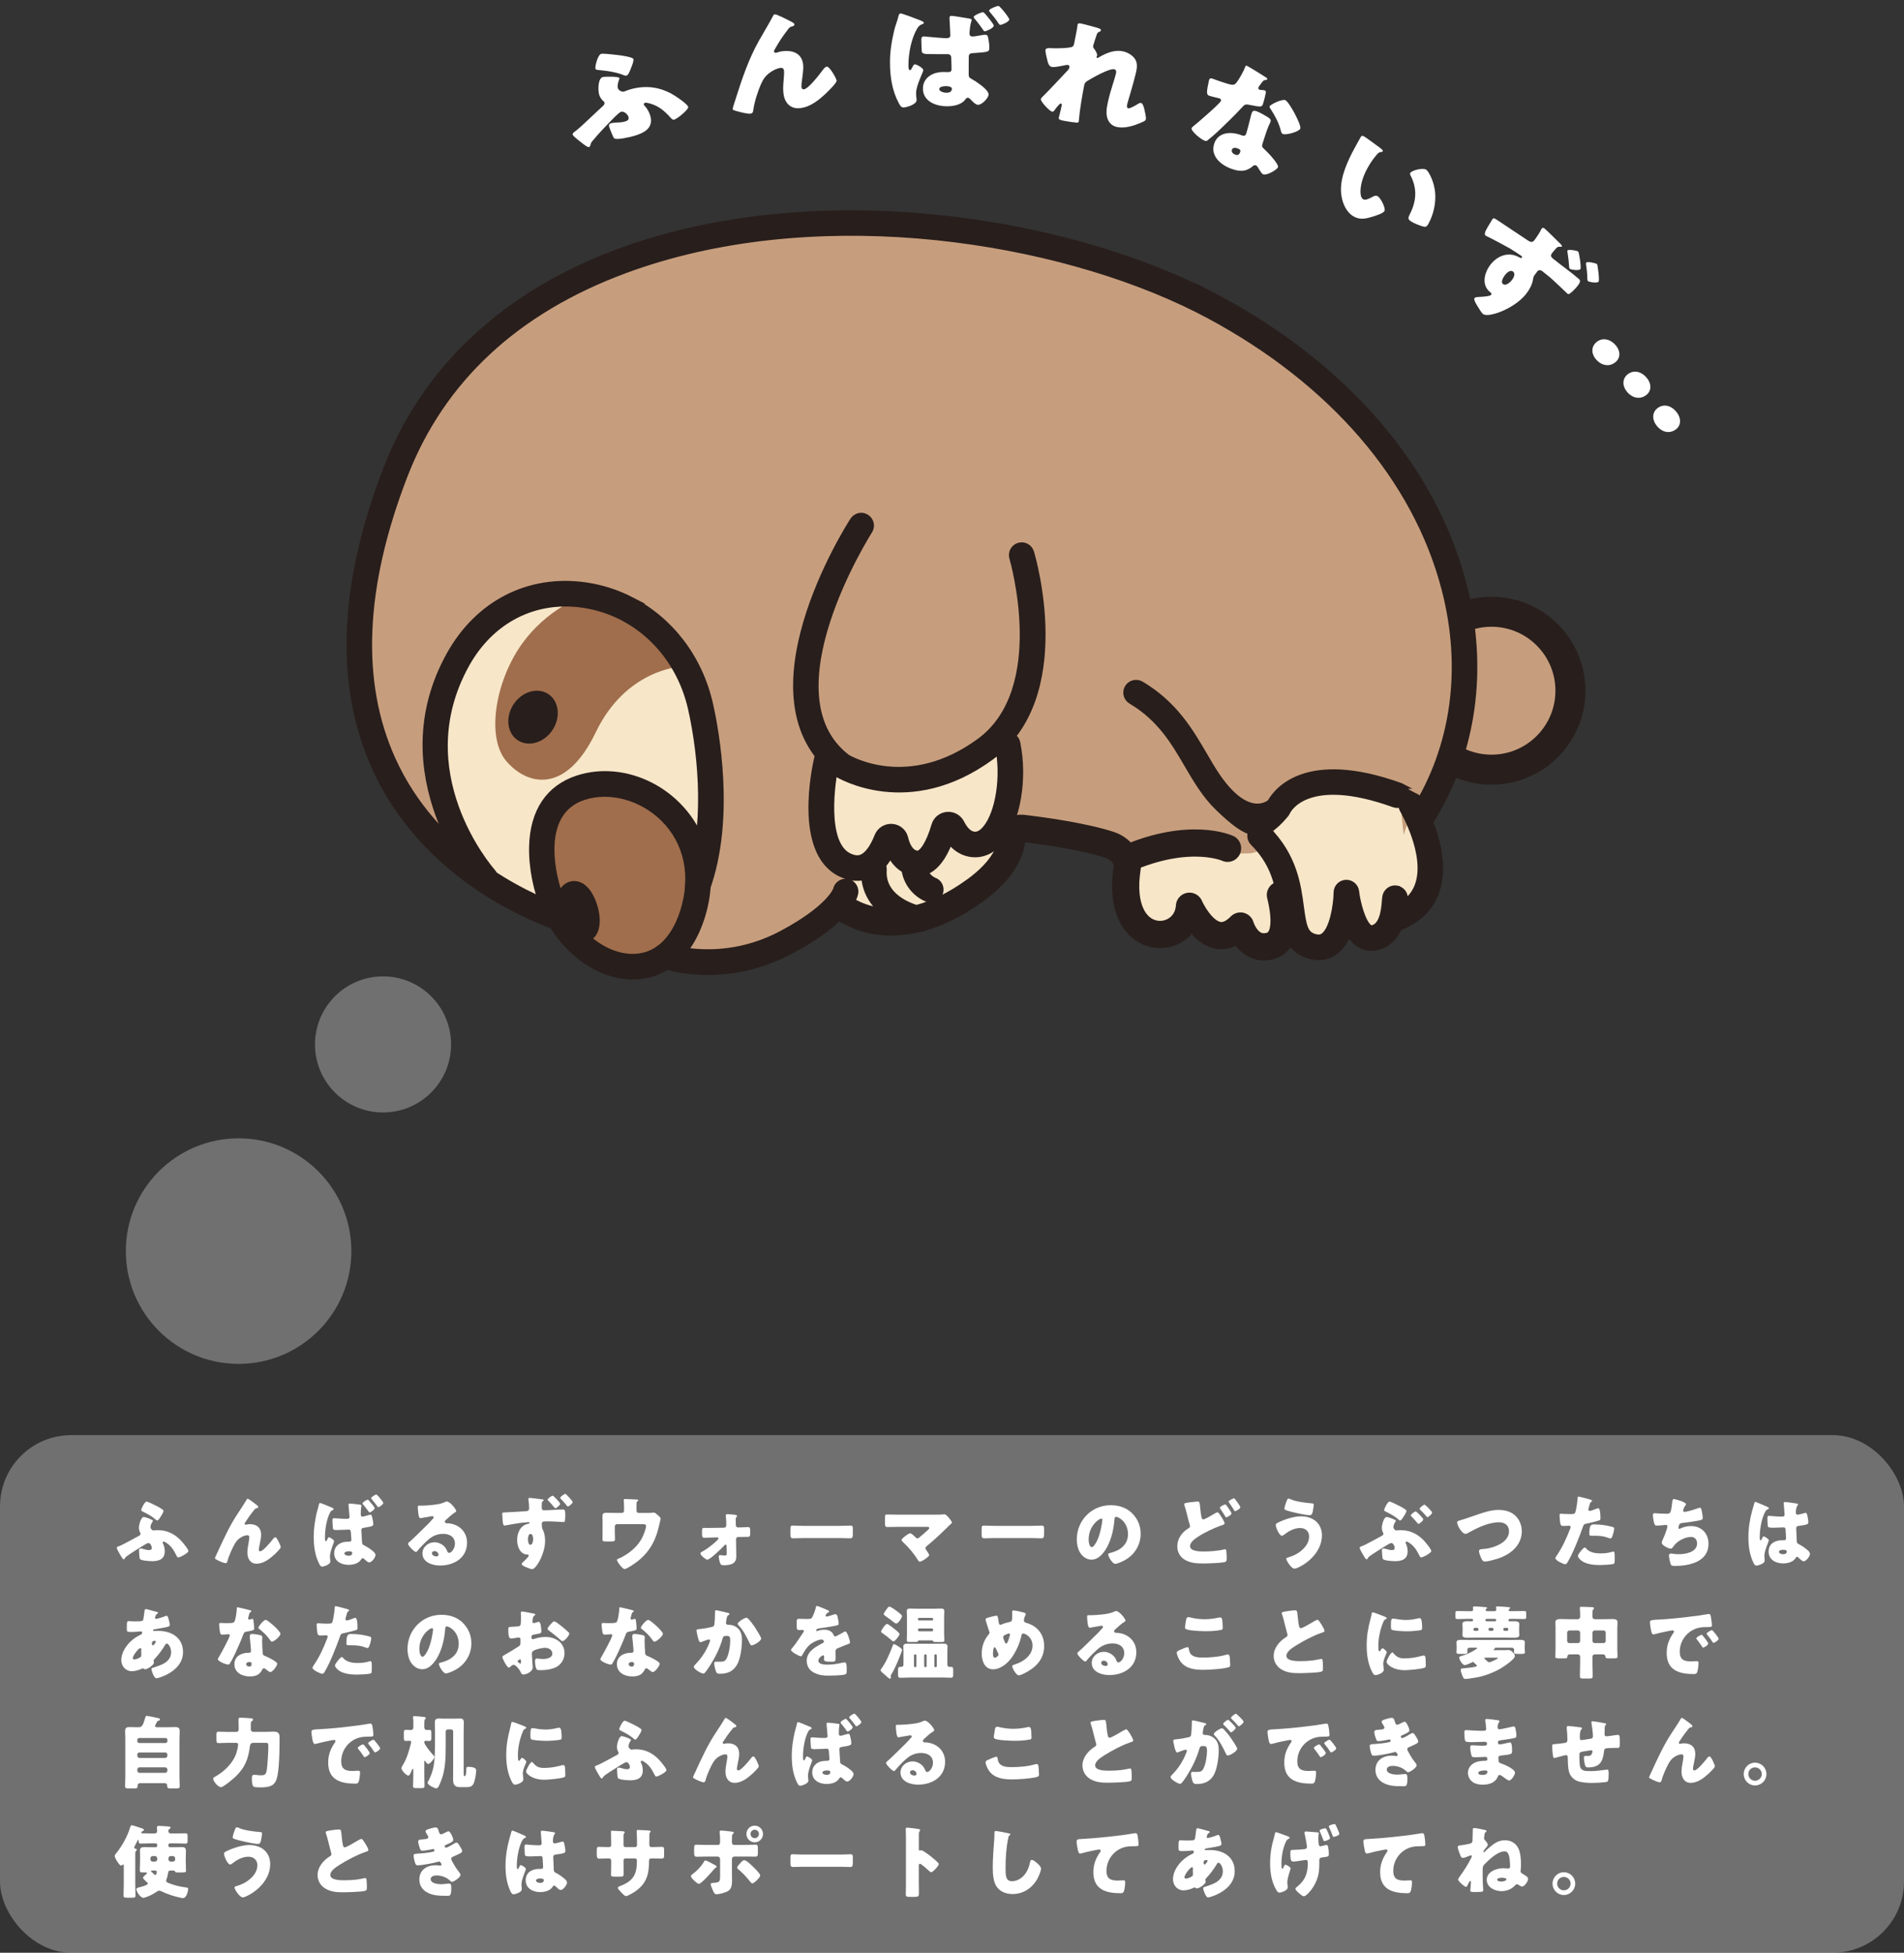 <?xml version="1.0" encoding="UTF-8"?><svg id="_レイヤー_2" xmlns="http://www.w3.org/2000/svg" viewBox="0 0 802 822.42"><rect x="0" y="0" width="802" height="822.42" fill="#333333" stroke="none"/><g id="_レイヤー_1-2"><g><g><path d="m266.9,57.3c-1.42.4-7.07,1.76-8.18.97-.44-.33-1.93-4.23-2.16-4.99-.2-.66.05-1.17.8-1.39.75-.23,2.73-.31,3.52-.33.73-.02,1.69-.18,2.38-.38,1.12-.32,1.79-.82,1.48-1.92-.28-1-1.84-2.57-3.13-2.19-.6.17-2.19,1.73-2.74,2.25-2.74,2.78-6.81,6.97-9.17,9.89-.67.79-.72.86-.95,1.72-.14.47-.23.87-.65,1.01-.58.19-2.27-1.17-3.24-1.94-1.6-1.23-3.4-2.65-3.63-3.3-.18-.51.39-.92,1.34-1.62,2.24-1.66,8.77-8.12,11.4-10.43.52-.47.8-.92.62-1.49-.08-.28-.26-.44-.49-.63-.83-.73-1.4-1.64-1.71-2.63-.58-1.9-.52-6.84,1.45-7.43.9-.27,6.9-.31,7.1.41.04.15-.06.44-.24.9-.3.86-.76,2.17-.41,3.41.23.81,1.61,1.65,2.59,1.37.22-.06.37-.15.6-.22.8-.32,1.4-.54,2.22-.77,6.34-1.73,11.98-.92,17.26,1.97,1.38.75,6.66,4.24,6.93,5.5.23,1.06-4.59,5.05-5.98,5.37-.58.14-1.11-.45-1.66-1.08-2.45-2.67-4.86-4.79-8.7-5.8-.69-.18-1.48-.33-1.86-.23-.32.08-.58.41-.48.79.05.19.14.32.3.48,1.09,1.05,2.08,2.89,2.45,4.33,1.29,4.95-2.38,7.07-7.07,8.4Zm-13.67-34.64c.68-.2,5.81.36,6.76.49,1.13.15,6.58.84,6.81,1.71.25.96-1.03,3.91-1.46,4.95-.29.7-.82,1.87-1.44,2.04-.45.12-1.05-.12-1.4-.28-2.98-1.18-6.74-1.75-10.04-2.05-.95-.08-1.51-.12-1.67-.64-.2-.66.89-5.75,2.44-6.2Z" style="fill:#fff;"/><path d="m310,41.22c2.59-8.12,5.32-16.27,9.61-23.95,1.96-3.51,4.16-7.04,6.04-10.61.15-.32.29-.58.75-.63.65-.07,4.7,1.97,5.51,2.38.32.17.48.25.8.42,1.17.57,1.86.96,1.9,1.4s-.28.68-.73.82c-1.48.4-1.45.65-2.47,2-1.94,2.5-3.6,5.13-5.1,7.81-.14.27-.33.59-.3.84.04.3.47.59.8.55.28-.03.67-.18.89-.26.65-.22,1.38-.36,2-.43,4.9-.55,8.2,1.39,8.61,5.78.2,2.18-.39,5.27-.63,7.48-.06.51-.14,1.31-.08,1.91.05.49.36.95,1.01.89,1.89-.18,6.53-6.2,7.69-7.77.85-1.16,1.32-1.73,2.04-1.78,1.11-.08,4.01,5,4.07,5.89.06.94-3.32,4.19-4.12,5-3.09,2.95-6.82,6.14-11.38,6.6-4.3.44-6.5-2.68-6.91-6.22-.22-1.92-.08-3.9.1-5.81.1-1.05.23-2.87.14-3.7-.09-.83-.49-1.34-1.49-1.23-1.38.16-2.91.95-4.05,1.69-2.17,1.48-3.17,2.92-4.17,5.16-1.24,2.76-2.87,7.78-3.19,10.73-.1.77-.2,1.53-1.15,1.68-1.22.19-4.63-.68-5.9-1.05-.97-.29-1.61-.43-1.68-.87-.06-.34,1.19-4.07,1.41-4.72Z" style="fill:#fff;"/><path d="m387.61,8.55c1.31.52,1.52.83,1.51,1.13,0,.3-.29.39-.58.48-1.16.37-1.74,1.05-2.27,1.98-2.42,4.12-3.55,10.2-3.61,14.81-.02,1.24-.03,2.58.63,2.59.38,0,.55-.34.94-1.08.12-.2.23-.41.34-.64.15-.29.4-.74.84-.73.72.01,3.53,1.62,3.51,2.46-.02.74-2.97,6.32-3.04,9.5-.01.55.05,1.71.11,2.14.04.28.1.69.09.99-.04,1.94-4.49,3.1-5.6,3.09-.95,0-1.52-1.15-1.89-1.84-2.85-5.31-3.67-11.09-3.71-16.9-.03-4.96.72-9.22,1.85-14.04.45-1.83,1.25-3.62,1.78-5.89.12-.4.29-.94.88-.94.57,0,5.98,1.99,8.21,2.89Zm19.43-.95c2.05.32,2.28.46,2.25.85-.04.54-.61,1.15-.88,4.95-.01.18-.02.27-.03.44-.04.6.02,1.44,1.08,1.52.79.06,3.39-.43,4.31-.6.4-.07,1.1-.16,1.49-.12.62.05.8.57.92,1.08.33,1.37.64,3.59.51,4.97-.1,1.09-.86,1.32-6.69,1.67-1.18.06-1.86.26-1.94,1.39-.05.74,0,6.36-.03,7.35-.03,1.14.16,1.51.78,1.9.56.35,1.82,1.04,2.54,1.54,2.57,1.75,5.21,3.9,5.07,5.38-.14,1.43-2.9,4.36-4.54,4.22-.94-.08-1.94-1.11-2.71-1.91-.64-.68-.99-1.02-1.46-1.05-.54-.04-.77.29-1.06.67-1.83,2.5-5.6,3.04-8.6,2.89-4.79-.25-9.43-2.6-9.29-7.65.1-3.72,3.06-6.12,6.85-6.65,1.04-.15,2.51-.13,3.55-.08,1.41.07,1.61-.5,1.65-1.15.03-.6-.11-3.8-.13-4.67-.01-.59-.08-1.65-1.3-1.71-.44-.02-5.72.03-8.67-.06-.89-.03-2.24-.08-2.42-1.01-.1-.53-.22-4.52-.21-5.21.01-.54.21-1.23,1.05-1.21.79.02,5.58.57,8.62.72.21,0,.31.01.51.02.84.04,1.98,0,2.04-1.08.02-.45-.28-5.97-.34-6.72-.02-.29-.03-.6-.01-.9.03-.59.38-.72,1.01-.69.98.05,4.87.73,6.06.92Zm-11.41,29.89c-.04.94,1.65,1.51,2.77,1.57,1.23.06,2.47-.26,2.55-1.6.06-.99-1.5-1.13-2.3-1.17-.86-.04-2.97.11-3.02,1.2Zm19.25-31.73c.69.76,3.77,4.37,3.7,5.11-.09.99-3.25,2.35-3.81,2.3-.34-.03-.6-.4-1.05-1.13-.15-.22-.25-.37-.41-.58-.92-1.31-1.71-2.28-2.71-3.49-.16-.21-.47-.59-.46-.83.05-.69,3.28-2.04,3.92-1.98.28.02.6.35.82.62Zm10.25,2.48c-.1.94-3.18,2.3-3.81,2.24-.34-.03-.5-.29-.74-.67-1.05-1.6-2.3-3.17-3.56-4.66-.26-.32-.42-.49-.4-.68.07-.8,3.46-2.02,3.98-1.97.63.06,4.61,5.06,4.53,5.75Z" style="fill:#fff;"/><path d="m463,12c.6.22.79.46.72.8-.07.34-.38.48-.71.62-.83.35-.87.54-1.33,2.02-.13.33-1.13,3.37-1.21,3.8-.11.59.06.89.43,1.34.49.61,1.38,2.09,1.23,2.83-.05.24-.2.41-.24.6-.06.29.16.39.21.4.28.06.93-.36,1.45-.66,2.77-1.51,6.09-2.89,9.52-2.12,2.16.49,4.45,1.92,5.33,3.78.88,1.84.37,4.02-.07,5.84-.63,2.6-1.39,5.19-2.1,7.71-.44,1.57-.98,3.13-1.36,4.67-.19.77-.43,1.78.41,1.99.73.18,3.34-1.42,4.07-1.85.4-.26.85-.5,1.38-.37.68.17,1.12,1.93,1.26,2.48.24.99.88,3.61.66,4.43-.14.52-.83.86-2.18,1.42-3.08,1.3-6.8,2.51-10.22,1.71-1.79-.42-3.16-1.8-3.72-3.4-.83-2.37-.32-4.95.19-7.27,1.04-4.7,2.82-9.43,3.39-12,.14-.63.08-1.41-.79-1.6-2.06-.45-9.37,3.71-11.21,4.86-1.14.69-1.29,1.16-1.51,2.34-.77,3.99-1.84,10.14-2.13,14.12,0,.26-.04.5-.08.69-.1.49-.53.51-1.05.45-1.71-.18-2.92-.35-4.62-.65-2.17-.39-2.88-.56-2.72-1.49.02-.1.91-3.41,1.19-5.03.06-.34.08-.79-.34-.86-.47-.08-1.65,1.48-2.34,2.37-.14.22-.28.4-.34.49-.21.27-.54.66-.96.59-1.09-.18-4.95-4.29-4.8-5.32.06-.39,1.01-1.3,1.39-1.64,3.27-3.3,6.75-7.06,9.97-10.48.41-.43.59-.8.65-1.19.09-.49.06-.95-.55-1.05-.49-.08-1.14.06-2.42.34-1.33.29-3.52.63-4.28.51-1.15-.18-1.59-1.26-1.85-2.19-.24-.88-1.06-4.21-.95-4.95.12-.79.95-.9,2.5-.78,1.57.12,7.8.06,8.89-.65.45-.27.63-.95.73-1.49.03-.16.04-.23.07-.39.4-1.95.79-3.88,1.13-5.84.08-.49.11-.94.19-1.43.12-.68.6-.75,1.28-.63,1.2.21,6.63,1.68,7.83,2.11Z" style="fill:#fff;"/><path d="m532.8,32.29c.6.38,1.12.79,1.02,1.07-.09.23-.55.32-1.34.45-.39.07-1.43,1.53-1.94,2.24-.12.17-.21.24-.24.33-.05.14-.17.31-.24.5-.1.28.03.75.4.89.26.1.92.13,1.28.16s.65.03.97.15c.48.18.55.48.48.98-.12.81-.88,3.91-1.31,5.02-.41,1.06-1.23.96-5.54.09-1.93-.39-2.12-.09-3.28,1.17-1.67,1.81-3.41,3.57-5.18,5.3-2.32,2.27-4.67,4.61-7.16,6.75-.63.52-1.39,1.1-1.88,1.56-.41.38-.69.55-1.35.33-1.72-.58-5.95-4.13-5.56-5.36.09-.28,1.15-1.14,1.68-1.54,1.54-1.28,10.3-8.77,10.7-9.95.16-.47-.23-.86-.66-1-.32-.11-1.42-.35-1.79-.44-.58-.13-1.73-.42-2.37-.62-1.11-.36-1.45-.93-.54-5.07.07-.39.24-1.28.37-1.7.21-.66.7-.71,1.34-.5.92.3,2.18.81,3.36,1.2,4.89,1.62,5.6,1.79,6.56.76,1.25-1.35,3.38-5.34,3.89-6.78.13-.37.26-.75.64-.61.71.25,6.72,4.01,7.71,4.64Zm1.5,17.25c.81.53,1.15,1.04.82,1.87-.18.46-.61,1.25-.94,2.07-.92,2.31-1.6,4.68-2.36,6.96-.37,1.12-.26,1.5.73,2.38,1.2,1.06,6.31,6.37,5.76,7.65-.43,1-4.74,3.59-6.29,2.94-.39-.16-.9-.85-1.66-2.07-.2-.35-.41-.71-.65-1.07-.18-.27-.33-.45-.68-.58-.78-.31-1.2.15-1.39.35-.64.6-1.72,1.19-2.53,1.51-2.06.79-4.54.26-6.59-.52-4.65-1.74-8.79-5.59-7.03-10.65,1.62-4.68,6.82-5.14,11.34-3.46.16.06.24.09.41.15.81.3,1.39,0,1.63-.65.3-.79,1.42-5.11,1.76-6.54.17-.72.36-1.56.62-2.26.37-.98.92-1.19,2.07-.76,1.36.51,3.76,1.87,4.99,2.67Zm-15.4,13.49c-.34.93.48,1.76,1.33,2.08,1.14.43,1.75.03,2.11-.95.23-.6.37-1.14-1.08-1.68-.86-.32-2.03-.38-2.37.55Zm26.34-15.41c.79,1.46,2.87,5.59,2.45,6.55-.61,1.41-6.07,2.8-7.35,2.26-.61-.26-.78-1.14-.93-1.78-.81-2.96-2.3-5.81-4.06-8.53-.32-.45-.71-.97-.56-1.34.29-.74,5.15-3.19,6.63-2.59,1,.41,3.28,4.4,3.83,5.44Z" style="fill:#fff;"/><path d="m581.69,62.59c.45.36.94.78.73,1.17-.1.18-.32.22-.79.26-.88.09-1.47.84-1.97,1.42-1.52,1.78-2.82,3.78-3.89,5.8-1.46,2.76-2.68,6.15-2.71,9.33-.01.94.09,2.8,1.14,3.37,1.09.59,3.16-.61,3.96-1.06.61-.34,1.37-.66,2.08-.27,1.43.79,3.53,5.24,2.93,6.27-.59,1.03-4.04,2.08-5.29,2.46-2.58.77-4.98,1.3-7.54-.09-3.12-1.69-4.66-5.23-5.24-8.43-1.16-6.4,1.7-13.04,4.43-18.48.42-.84,3.31-6.12,3.67-6.7.29-.46.66-.55,1.23-.27.66.33,6.1,4.32,7.25,5.2Zm18.98,8.84c1.33.79,3.61,5.76,3.87,10.05.23,3.82-.5,7.47-1.9,10.8-.34.73-.84,1.82-1.16,2.32-.56.88-1.02,1.1-2.11.78-1.57-.47-3.45-1.17-4.84-2.02-1.71-1.05-1.43-1.63-.59-3.32,2.65-5.34,3.12-10.59.17-16.21-.17-.39-.26-.67-.07-1.01.57-.99,5.15-2.28,6.62-1.4Z" style="fill:#fff;"/><path d="m657.18,102.58c.62.62.86,1.08.7,1.27-.09.11-.32.12-.6.08-.51-.03-1.13-.09-1.71.53-.54.58-1.01,1.16-1.51,1.77-.75.93-1.28,1.58.11,2.71,3.54,2.9,7.36,5.48,10.82,8.5.61.54,1.19,1.11-1.1,3.72-.62.7-1.98,2.08-2.78,2.56-.34.22-.61.19-.96-.11-.34-.3-5.6-5.4-7.34-6.86-.96-.8-2.1-1.67-3.07-2.46-.84-.69-1.66-.66-2.23.04-.15.19-.27.42-.39.57-1.19,1.46-1.22,1.69-1.42,3-.36,2.14-1.72,4.49-3.07,6.14-5.06,6.17-15.81,9.9-17.93,8.23-.58-.46-1.25-1.49-2.37-3.35-.76-1.27-1.69-2.78-1.21-3.41.3-.4,1.55-.45,2.1-.46.91-.05,4.36-.21,4.88-.87.34-.43-.04-.84-.38-1.11-3.95-3.08-2.33-8.36-.08-11.39,2.66-3.57,7.37-6.04,12.23-3.33.46.23.93.46,1.17.15.15-.2.1-.49-.26-.76-.54-.42-4-2.64-4.83-3.13-1.12-.67-8.18-4.43-9.28-4.91-.43-.19-.68-.31-.87-.44-.92-.66.04-2.28,1.18-4.21.68-1.15,1.39-2.35,1.65-2.72.43-.61.72-.52,1.91.27,4.78,3.17,8.66,5.73,12.47,8.3,1.28.86,2.28,1.57,3.28.28.85-1.1,2.36-3.32,2.9-4.59.09-.11.14-.27.2-.35.18-.24.64-.44,1.2-.01.79.62,5.5,5.29,6.58,6.37Zm-23.25,13.25c-.58.75-1.98,2.92-.85,3.8,1.21.95,3.08-.8,3.69-1.58.61-.78,1.82-2.67.54-3.67-1.19-.93-2.78.66-3.38,1.45Zm31.74-2.46c-.61.71-3.97.24-4.46-.17-.18-.15-.26-.6-.26-.87-.17-2.42-.29-3.55-.67-5.93-.06-.3-.17-.72.02-.95.41-.5,3.95.06,4.44.48.45.38,1.42,6.87.93,7.44Zm7.22-1.53c.12.76.28,1.83.41,2.94.21,1.91.31,3.54.02,3.87-.63.7-3.99.15-4.47-.27-.26-.23-.25-1.21-.27-2.09-.05-1.63-.28-3.34-.52-5.05-.04-.3,0-.54.09-.65.45-.53,4,.2,4.49.62.09.08.21.31.25.62Z" style="fill:#fff;"/><path d="m680.81,152.21c-2.2,2.14-5.47,2.26-8.19-.47-2.22-2.22-2.55-5.24-.58-7.26,2-2.06,5.26-2.37,8.17.55,2.27,2.27,2.55,5.29.6,7.18Zm12.92,13.91c-2.3,2.04-5.57,2-8.2-.87-2.13-2.33-2.33-5.37-.27-7.3,2.09-1.97,5.37-2.12,8.17.94,2.18,2.39,2.34,5.42.31,7.23Zm12.37,14.57c-2.39,1.94-5.66,1.74-8.17-1.27-2.04-2.44-2.12-5.5.02-7.34,2.18-1.87,5.47-1.86,8.15,1.35,2.08,2.5,2.11,5.55,0,7.26Z" style="fill:#fff;"/></g><g><g><circle cx="628.24" cy="290.9" r="33.25" style="fill:#c79e7d; stroke:#281e1c; stroke-width:12.63px;"/><g><g><path d="m605.21,375.5c3.49-9.93.48-21.37-2.63-29.22,18.4-29.09,23.37-64.81,13.99-100.58-12.74-48.56-49.36-91.2-103.09-120.07-1.21-.65-2.45-1.3-3.69-1.93-62.56-32.1-166.92-48.29-249.43-17.74-47.69,17.66-81.51,49.26-97.78,91.39-18.88,48.88-20.53,91.24-4.89,125.88,19.01,42.16,58.61,60.74,75.02,66.85,7.73,12.5,20.33,21.04,33.1,21.35,5.57.14,10.63-1.31,15.07-4.06,6.64,1.83,28.2,6.14,52.29-6.66,9.9-5.26,16.08-9.98,20.11-13.89.04.04.06.09.1.14,4.43,4.87,13.42,6.78,26.73,5.62,2.61-.23,5.02-.69,7.33-1.25.89.03,1.74-.15,2.45-.61,21.33-6.49,29.87-26.8,34.31-39.28,10.01.51,43.71-.19,53.62,19.78-2,15.54,8.33,19,8.44,19.18-7.26.67,10.24,2.42,34.14,5.53,1.29.17,15.7,8.81,19.83-3,8.87,8.93,19.43,7.68,26.93-.81,2.1,1.23,10.14,7.61,12.57,7.1,5.12-1.08,7.97-4.53,9.63-8.29,8.01-3.09,13.36-8.26,15.86-15.39Z" style="fill:#f7e6c8;"/><path d="m592.27,335.45s2.89-.78,4.16-.13c.65.33,1.2.87,1.63,1.53,14.74-26.13,18.47-57.44,10.21-88.92-12.13-46.23-47.24-86.95-98.85-114.68-60.29-32.56-164.31-49.47-246.08-19.19-45.97,17.02-77.18,46.09-92.75,86.43-18.02,46.65-19.72,86.78-5.07,119.26,5.92,13.12,14.03,23.75,22.75,32.36-8.66-18.24-15.76-46.48.92-76.41,12.13-21.78,33.63-32.72,57.52-29.27,6.82.98,13.28,3.07,19.2,6.11,16.55,8.49,28.92,24.38,33.37,44.09,2.4,10.61,9.3,47.28-1.05,77.01-.29,4.25-1.11,8.61-2.52,13.01-1.72,5.38-4.13,9.89-7.03,13.61,8.51,1.31,23.82,1.74,40.45-7.09,20.21-10.75,22.84-18.45,22.86-18.45.46-2.33,5.04-4.29,2.71-3.84-1.65.32,2.88-.98-.57-2.61-18.82-9.02-11.01-44.97-10.04-49.06.08-.34.27-.62.42-.92-26.67-34.11,12.82-96.37,14.65-99.21,1.29-1.99,3.94-2.59,5.93-1.28,1.99,1.28,2.57,3.95,1.28,5.93-.44.68-43.76,68.83-9.43,95.13,1.06.61,25.68,15.06,55.52-6.72,29.87-21.79,13.95-76.52,13.8-77.07-.68-2.27.61-4.66,2.88-5.34,1.11-.33,2.24-.2,3.19.29,1.01.52,1.8,1.42,2.15,2.59.67,2.23,14.33,49.45-7.83,77.52.98.6,1.76,1.54,2.01,2.76,2.08,10.02,1.39,21.22-1.38,30.16,11.55.72,29.94,2.25,48.97,12.02,2.1,1.08,50.19.45,51.46.06-1.62-1.73-.17,2.5,9.29-13.41,9.45-15.91,29.4-16.38,43.43-14.61,11.82,8.33,11.83,8.38,11.83,8.38Z" style="fill:#c79e7d; stroke:#c79e7d; stroke-miterlimit:10; stroke-width:8.27px;"/><path d="m289.43,349.96s-13.74-19.68-35.98-17.31c-22.24,2.37-24.79,14.57-22.93,35.99,1.86,21.42,17.67,38.12,30.31,38.57,12.64.45,33.16-12.26,31.32-30.24-1.85-17.99-2.72-27.01-2.72-27.01Z" style="fill:#a06e4c;"/></g><g><path d="m286.28,280.85s-22.68,1.18-35.35,27.59c-12.66,26.4-29.01,22.34-37.73,12.03-8.72-10.31-4.31-35.1,7.73-50.73,12.04-15.63,27.39-19.53,27.39-19.53,0,0,29.15,13.98,37.95,30.64Z" style="fill:#a06e4c;"/><path d="m509.8,123.7c-62.57-32.1-166.94-48.3-249.46-17.74-47.7,17.66-81.5,49.26-97.77,91.38-18.88,48.9-20.53,91.26-4.88,125.91,19.12,42.37,59,60.92,75.24,66.91l.83.31c2.34,1.21,4.49.41,5.68-1.63,1.2-2.04.33-4.78-1.72-5.98-.23-.1-.8-.39-1.83-.76-15.21-5.63-52.6-22.99-70.39-62.38-14.67-32.48-12.96-72.62,5.07-119.29,15.58-40.32,46.78-69.4,92.73-86.42,4.81-1.78,9.7-3.4,14.65-4.86,79.21-23.36,174.71-6.48,231.44,24.04,51.62,27.73,86.73,68.47,98.85,114.69,8.78,33.45,4.19,66.78-12.95,93.82-1.27,2.01-.67,4.66,1.33,5.93,1.95,1.21,4.65.68,5.93-1.33,18.41-29.1,23.39-64.83,14-100.61-12.74-48.55-49.35-91.2-103.09-120.08-1.21-.65-2.44-1.29-3.68-1.93Z" style="fill:#281e1c; stroke:#281e1c; stroke-miterlimit:10; stroke-width:2.18px;"/><path d="m596.42,335.27c-1.27-.65-2.84-.65-4.16.13-2.04,1.21-2.71,3.84-1.5,5.88.1.19,10.85,18.55,6.33,31.39-1.68,4.79-5.32,8.17-11.1,10.35-2.22.83-3.35,3.3-2.51,5.52.81,2.22,3.3,3.35,5.52,2.51,8.21-3.07,13.66-8.31,16.2-15.55,5.83-16.65-6.54-37.72-7.07-38.62-.43-.72-1.03-1.27-1.72-1.62Z" style="fill:#281e1c; stroke:#281e1c; stroke-miterlimit:10; stroke-width:2.18px;"/><path d="m589.57,374.46c-1.79-.92-4.03-.47-5.32,1.17-.9,1.14-.98,2.25-1.09,3.79-.32,4.47-1.22,10.51-5.2,11.35-.34.07-.62.04-1.02-.25-2.8-2.01-4.97-10.2-5.55-15.11-.27-2.24-2.24-3.88-4.49-3.78-2.25.12-4.04,1.96-4.07,4.21-.1,6-1.87,15.62-5.47,18.23-.66.48-1.67.94-3.65.34-3.8-1.15-4.47-4.19-5.58-12.51-1.2-9.07-2.85-21.5-14.35-32.94-1.67-1.65-4.39-1.66-6.07.02-1.67,1.68-1.66,4.4.02,6.07.88.88,1.69,1.76,2.44,2.65,7.22,8.57,8.4,17.43,9.44,25.32,1.09,8.22,2.23,16.73,11.56,19.6,5.25,1.61,9,.02,11.24-1.6,2.55-1.85,4.38-4.69,5.68-7.8,1.06,1.7,2.33,3.19,3.83,4.27,2.33,1.7,5.04,2.26,7.81,1.68,10.76-2.26,11.69-14.96,12-19.12l-.16-.06c.75-1.75.28-3.84-1.29-5.08-.22-.18-.45-.33-.7-.46Z" style="fill:#281e1c; stroke:#281e1c; stroke-miterlimit:10; stroke-width:2.18px;"/><path d="m590.57,331.09c-.17-.09-.34-.16-.51-.22-40.18-14.49-52.59,2.32-55.13,6.91-1.8,1.4-7.59,4.52-16.04-3.64-4.65-4.5-8-10.23-11.54-16.32-5.87-10.04-12.5-21.42-26.62-29.81-2.05-1.18-4.67-.53-5.89,1.5-1.21,2.04-.54,4.67,1.5,5.89,12.2,7.24,17.98,17.16,23.58,26.74,3.69,6.31,7.5,12.85,12.99,18.16,12.71,12.28,18.85,14.68,28.5,3.19.37-.44.73-.89.95-1.42.28-.61,7.9-16.42,44.77-3.12,2.24.8,4.7-.36,5.5-2.58.74-2.06-.18-4.31-2.07-5.28Z" style="fill:#281e1c; stroke:#281e1c; stroke-miterlimit:10; stroke-width:2.18px;"/><path d="m265.89,252.48c-5.92-3.04-12.37-5.13-19.19-6.12-23.88-3.44-45.39,7.5-57.52,29.28-28.19,50.61,11.56,96.62,11.97,97.08,1.52,1.75,4.27,1.94,6.05.38,1.78-1.56,1.95-4.28.39-6.06-1.49-1.69-36.11-41.98-10.91-87.22,10.33-18.53,28.57-27.86,48.79-24.95,22.33,3.22,40.16,20.33,45.42,43.6,4.71,20.87,6.93,51.01-1.01,73.01-.8,2.24.52,4.67,2.58,5.5,2.24.8,4.7-.36,5.5-2.58,10.76-29.88,3.72-67.12,1.3-77.83-4.45-19.71-16.82-35.6-33.38-44.09Z" style="fill:#281e1c; stroke:#281e1c; stroke-miterlimit:10; stroke-width:2.18px;"/><path d="m214.35,306.12c-1.25-5.72,2.3-12.19,7.92-14.44,5.62-2.25,11.19.56,12.43,6.28,1.25,5.72-2.3,12.19-7.92,14.44-5.62,2.25-11.19-.56-12.43-6.28Z" style="fill:#281e1c;"/><path d="m244.6,372.84c-1.39-.71-2.91-.88-4.32-.47-1.46.41-2.72,1.43-3.52,2.85-1.97,3.53-.82,8.73-.24,10.8,1.99,7.08,6.08,10.84,10.35,9.66h.02c4.29-1.22,5.76-6.59,3.77-13.65-.58-2.07-2.33-7.09-5.86-9.07-.07-.03-.13-.08-.2-.11Z" style="fill:#281e1c; stroke:#281e1c; stroke-miterlimit:10; stroke-width:2.18px;"/><path d="m285.42,338.83c12.33,12.25,16.08,29.66,10.28,47.76-5.16,16.12-16.06,25.17-29.9,24.82-17.03-.41-33.83-15.51-39.08-35.13-.38-1.21-3.04-10.01-2.76-19.89.42-14.79,7.08-24.71,19.27-28.71,9.99-3.27,21.17-2.05,30.92,2.95,4.07,2.09,7.89,4.83,11.27,8.19Zm-19.4,64c9.9.25,17.53-6.45,21.5-18.85,4.78-14.93,1.81-29.17-8.15-39.06-9.06-9.01-22.52-12.66-33.47-9.07-20.8,6.81-11.38,36.62-10.98,37.89.03.07.06.15.07.23,3.07,11.57,10.81,21.22,19.89,25.87,3.57,1.83,7.35,2.89,11.14,2.99Zm-35.1-27.72l-.08-.04.08.04Z" style="fill:#281e1c; stroke:#281e1c; stroke-miterlimit:10; stroke-width:2.18px;"/><path d="m358.15,371.66c-.35-.18-.74-.31-1.14-.39-2.33-.45-4.59,1.07-5.04,3.39h0s-2.64,7.71-22.85,18.45c-24.91,13.24-47.24,5.59-47.47,5.51-2.23-.79-4.68.37-5.48,2.6-.8,2.24.42,4.63,2.58,5.48,1.05.38,26,9.08,54.4-6.02,23.9-12.69,26.89-22.54,27.25-24.38.37-1.92-.6-3.8-2.25-4.65Z" style="fill:#281e1c; stroke:#281e1c; stroke-miterlimit:10; stroke-width:2.18px;"/><path d="m432.31,229.97c-.95-.49-2.08-.62-3.19-.29-2.27.68-3.56,3.07-2.88,5.34.17.55,16.08,55.28-13.79,77.08-29.85,21.78-54.45,7.32-55.52,6.72-34.33-26.3,8.99-94.44,9.43-95.13,1.29-1.99.71-4.65-1.28-5.93-1.96-1.35-4.65-.71-5.93,1.28-1.98,3.07-48.04,75.51-7.06,106.86,1.61.98,30.8,18.41,65.43-6.86,34.78-25.39,17.69-84,16.95-86.48-.35-1.16-1.15-2.07-2.15-2.59Z" style="fill:#281e1c; stroke:#281e1c; stroke-miterlimit:10; stroke-width:2.18px;"/><path d="m428.66,312.82c3.13,15.07.09,32.92-7.06,41.51-3.98,4.78-8.24,5.71-11.13,5.64-2.98-.07-6.92-1.16-10.36-5.4-5.22,13.6-12.32,14.13-16.32,13.09-2.79-.75-6.29-2.64-8.75-7.4-2.48,4.38-5.51,7.29-9.04,8.69-3.71,1.47-7.71,1.22-11.88-.75-.19-.09-.37-.17-.55-.26-18.23-9.35-10.45-44.74-9.5-48.79.55-2.31,2.86-3.73,5.17-3.19,2.35.56,3.73,2.86,3.19,5.17-2.01,8.52-5.33,33.84,5.09,39.18.09.05.17.09.26.13,1.97.93,3.62,1.1,5.05.54,2.38-.95,4.71-4.1,6.59-8.87,1.02-2.6,3.58-4.23,6.38-4.03,2.73.2,5,2.11,5.63,4.76.91,3.77,2.45,5.98,4.55,6.51,2.18.57,5.25-4.28,7.44-11.79.72-2.51,2.86-4.29,5.44-4.53,2.62-.25,5.08,1.12,6.27,3.49,1.62,3.19,3.5,4.82,5.55,4.86,1.44.03,2.89-.83,4.33-2.56,5.46-6.55,7.81-21.92,5.25-34.26-.48-2.32,1.01-4.6,3.33-5.08,1-.2,1.99-.05,2.84.38,1.11.57,1.97,1.63,2.25,2.95Zm-27,37.13h0s0,0,0,0Zm-28.58,4.9h0,0Z" style="fill:#281e1c; stroke:#281e1c; stroke-miterlimit:10; stroke-width:2.18px;"/><path d="m386.85,359.69c-.59-.3-1.26-.47-1.97-.47-2.37,0-4.29,1.93-4.29,4.3.01,9.21,6.35,13.92,10,15.25,2.24.8,4.7-.36,5.5-2.58.81-2.23-.29-4.77-2.54-5.48-.49-.26-4.37-1.92-4.37-7.2,0-1.67-.95-3.11-2.34-3.82Z" style="fill:#281e1c; stroke:#281e1c; stroke-miterlimit:10; stroke-width:2.18px;"/><path d="m370.09,362.27c-.51-.26-1.07-.42-1.67-.46-2.37-.16-4.42,1.63-4.58,3.99-1.14,16.52,14.49,23.91,22.95,25.51,2.32.44,4.56-1.08,5.01-3.41.45-2.31-1.05-4.56-3.4-5.03-.68-.13-16.9-3.47-15.99-16.48.12-1.76-.85-3.36-2.32-4.12Z" style="fill:#281e1c; stroke:#281e1c; stroke-miterlimit:10; stroke-width:2.18px;"/></g></g></g><path d="m354.32,381.66s21.34,18.69,56.37-6.62c12.45-8.99,15.33-17.39,15.57-22.46.11-2.28,2.01-4.01,4.28-3.74,8.2.96,25.45,3.3,36.74,6.95,1.08.35,2.12.85,3.08,1.49,2.87,1.9,4.92,4.94,4.41,8.29-5.31,34.79,25.18,33.42,26.25,16.1,0,0,9.1,20.96,21.48,8.33,0,0,2.99,10.36,11.86,8.57,7.97-1.61,7.27-12.27,4.97-21.65" style="fill:none; stroke:#281e1c; stroke-linecap:round; stroke-linejoin:round; stroke-width:11.45px;"/><path d="m517.08,357.28s-15.8-7.32-42.84,4.52" style="fill:none; stroke:#281e1c; stroke-linecap:round; stroke-linejoin:round; stroke-width:11.45px;"/></g><g style="opacity:.3;"><rect y="604.42" width="802" height="218" rx="30" ry="30" style="fill:#fff;"/></g><g><path d="m63.88,657.5c-.91,0-4.46-.2-4.96-.94-.2-.3-.37-3.12-.37-3.65,0-.47.23-.74.7-.74s1.61.33,2.08.47c.43.14,1,.2,1.44.2.7,0,1.18-.2,1.18-.97,0-.7-.64-2.01-1.44-2.01-.37,0-1.54.7-1.95.94-2.04,1.27-5.13,3.15-7.04,4.53-.54.37-.57.4-.87.91-.16.27-.3.5-.57.5-.37,0-1.07-1.24-1.47-1.95-.67-1.14-1.41-2.45-1.41-2.92,0-.37.4-.5,1.07-.74,1.58-.57,6.44-3.36,8.32-4.33.37-.2.6-.44.6-.84,0-.2-.07-.34-.17-.5-.34-.63-.5-1.34-.5-2.04,0-1.34.87-4.53,2.04-4.53.54,0,3.86,1.11,3.86,1.61,0,.1-.1.27-.27.54-.3.5-.77,1.27-.77,2.15,0,.57.64,1.38,1.24,1.38.14,0,.23-.03.37-.03.5-.07.87-.1,1.38-.1,3.86,0,6.94,1.44,9.63,4.16.7.7,3.36,3.79,3.36,4.67,0,.74-3.42,2.65-4.29,2.65-.37,0-.61-.47-.84-.97-1.07-2.15-2.18-3.92-4.26-5.23-.37-.24-.81-.47-1.04-.47-.2,0-.4.17-.4.43,0,.14.03.24.1.37.47.87.77,2.25.77,3.25,0,3.45-2.52,4.22-5.5,4.22Zm-2.08-25.09c.4,0,3.08,1.31,3.59,1.58.6.3,3.49,1.71,3.49,2.31,0,.67-1.14,2.38-1.54,2.99-.27.4-.74,1.07-1.11,1.07-.27,0-.57-.27-.74-.44-1.47-1.31-3.45-2.38-5.2-3.22-.5-.23-.81-.37-.81-.74,0-.47,1.41-3.56,2.32-3.56Z" style="fill:#fff;"/><path d="m91.84,653.27c2.38-5.13,4.73-10.3,7.81-15.06,1.41-2.18,2.92-4.36,4.23-6.61.1-.2.2-.37.47-.37.37,0,2.55,1.68,2.99,2.01l.43.34c.64.47,1.01.77,1.01,1.07s-.2.43-.47.5c-.87.16-.87.33-1.54,1.17-1.27,1.54-2.42,3.19-3.49,4.86-.1.17-.23.37-.23.54,0,.2.23.44.43.44.17,0,.4-.07.54-.1.4-.1.84-.14,1.21-.14,2.92,0,4.76,1.51,4.76,4.49,0,1.48-.54,3.52-.8,5-.07.34-.17.87-.17,1.28,0,.33.17.67.57.67,1.17,0,4.33-3.79,5.1-4.8.57-.74.88-1.11,1.31-1.11.67,0,2.25,3.56,2.25,4.16s-2.21,2.68-2.75,3.18c-2.04,1.85-4.56,3.79-7.44,3.79-2.72,0-3.86-2.28-3.86-4.7,0-1.31.23-2.61.47-3.89.14-.7.34-1.91.34-2.48s-.2-.94-.8-.94c-.84,0-1.81.41-2.55.81-1.41.8-2.11,1.68-2.92,3.08-.97,1.75-2.41,4.93-2.88,6.88-.14.5-.27,1-.87,1-.77,0-2.79-.94-3.52-1.34-.57-.3-.94-.47-.94-.77,0-.23,1.14-2.58,1.34-2.98Z" style="fill:#fff;"/><path d="m139.63,634.86c.77.34.91.54.91.74s-.16.27-.34.34c-.67.27-1,.74-1.31,1.38-1.37,2.81-2.01,6.94-2.01,10.06,0,.84,0,1.75.4,1.75.24,0,.34-.24.57-.74.07-.13.13-.27.2-.43.1-.2.24-.5.5-.5.44,0,2.18,1.04,2.18,1.61,0,.5-1.75,4.33-1.75,6.47,0,.37.07,1.14.1,1.44.03.2.07.47.07.67,0,1.31-2.81,2.15-3.52,2.15-.6,0-.97-.77-1.21-1.24-1.81-3.59-2.28-7.51-2.28-11.44,0-3.35.47-6.24,1.14-9.49.27-1.24.74-2.45,1.04-3.99.07-.27.16-.64.5-.64s3.49,1.31,4.8,1.88Zm11.3-1.24c1.21.14,1.34.2,1.34.47,0,.37-.3.8-.3,3.38v.3c0,.4.07.98.7.98.47,0,1.98-.47,2.52-.64.24-.07.64-.17.87-.17.37,0,.5.34.6.67.27.91.57,2.38.57,3.32,0,.74-.44.98-3.92,1.51-.7.1-1.11.27-1.11,1.04,0,.5.27,4.29.3,4.96.04.77.17,1.01.57,1.24.37.2,1.18.61,1.65.91,1.68,1.04,3.45,2.31,3.45,3.32s-1.58,3.12-2.62,3.12c-.6,0-1.27-.63-1.81-1.14-.43-.43-.67-.64-.97-.64-.34,0-.47.24-.64.5-1.04,1.78-3.42,2.31-5.33,2.31-3.06,0-6.04-1.51-6.04-4.93,0-2.52,1.78-4.2,4.09-4.66.64-.14,1.54-.17,2.18-.17.88,0,.98-.41.98-.84,0-.4-.2-2.55-.23-3.15-.04-.4-.1-1.11-.84-1.11-.27,0-3.45.2-5.23.2-.54,0-1.34,0-1.48-.63-.07-.37-.2-3.05-.2-3.52,0-.37.1-.84.6-.84.47,0,3.32.27,5.13.27h.3c.5,0,1.18-.07,1.18-.81,0-.3-.37-3.99-.4-4.53-.03-.2-.03-.4-.03-.6,0-.41.2-.5.57-.5.57,0,2.85.3,3.56.37Zm-5.87,20.63c0,.64,1.07.98,1.78.98.77,0,1.54-.27,1.54-1.18,0-.67-.97-.7-1.47-.7-.54,0-1.84.17-1.84.91Zm10.33-22.27c.43.47,2.41,2.72,2.41,3.22,0,.67-1.78,1.78-2.11,1.78-.2,0-.37-.24-.67-.7-.1-.14-.17-.24-.27-.37-.61-.84-1.11-1.44-1.75-2.22-.1-.14-.3-.37-.3-.54,0-.47,1.81-1.54,2.18-1.54.17,0,.37.2.51.37Zm6.07,1c0,.64-1.71,1.78-2.08,1.78-.2,0-.3-.17-.47-.4-.7-1.01-1.51-1.98-2.31-2.92-.17-.2-.27-.3-.27-.44,0-.54,1.88-1.58,2.18-1.58.37,0,2.95,3.09,2.95,3.56Z" style="fill:#fff;"/><path d="m192.18,636.4c0,.2-.2.37-.37.47-1.41.87-2.92,2.25-4.13,3.39-.17.17-.3.37-.3.6,0,.41.37.7.77.7.1,0,.23-.03.37-.03.5,0,1.68.2,2.34.4,3.63,1.11,5.87,4.03,5.87,7.82,0,6.41-5.54,9.59-11.37,9.59-3.15,0-7.42-1.27-7.42-5.13,0-2.68,2.45-4.66,5.03-4.66,1.75,0,3.42.8,4.53,2.15.5.64.6.97.91,1.68.14.34.44.64.81.64.8,0,2.41-1.68,2.41-3.89,0-2.85-2.31-4.13-4.9-4.13s-4.63.94-6.47,2.58c-1.21,1.07-3.12,2.99-4.13,4.23-.47.61-.74.84-.87.84-.77,0-3.39-2.75-3.39-3.39,0-.4.34-.7,1.04-1.24.84-.67,6.41-6.21,7.58-7.35.64-.64,1.14-1.24,1.71-1.88.24-.23.47-.43.47-.77,0-.4-.54-.47-.67-.47-.1,0-3.76.67-4.63.81-.14.03-.27.03-.4.03-.77,0-.97-3.79-.97-4.43v-.34c0-.5.1-.5,1.07-.5h.77c2.18-.03,6.98-.41,8.89-1.21.84-.37,1.2-.54,1.44-.54,1.44,0,3.99,3.29,3.99,4.02Zm-9.16,16.87c-.53,0-1.07.3-1.07.91,0,.91,1.14,1.34,1.92,1.34.43,0,.84-.3.84-.74,0-.47-.5-1.51-1.68-1.51Z" style="fill:#fff;"/><path d="m228.26,631.44c.5.07.77.2.77.37,0,.1-.1.2-.23.3-.24.2-.54.44-.57,1.01-.04.54-.04,1.04-.04,1.58,0,.8,0,1.38,1.04,1.38,2.65,0,5.3-.34,7.95-.34.47,0,.94.03.94,2.38,0,.64-.07,1.95-.23,2.55-.07.27-.2.37-.47.37s-4.56-.3-5.9-.3c-.74,0-1.58.03-2.31.03-.64,0-1.01.37-1.01.97,0,.17.04.34.04.47,0,1.27.07,1.41.47,2.18.63,1.27.9,3.08.9,4.53,0,5.4-3.75,11.94-5.47,11.94-.47,0-1.21-.27-2.48-.8-.87-.37-1.91-.81-1.91-1.34,0-.34.6-.87.87-1.11.43-.4,2.08-1.91,2.08-2.48,0-.37-.34-.43-.61-.43-3.12-.04-4.26-3.56-4.26-6.11,0-3.02,1.38-6.24,4.63-6.81.3-.07.61-.13.61-.4,0-.17-.14-.3-.4-.3-.4,0-2.82.24-3.39.3-.77.1-5.47.87-6.17,1.04-.27.07-.43.1-.57.1-.67,0-.77-1.28-.87-2.79-.07-.91-.13-1.84-.13-2.15,0-.5.16-.57,1-.6,3.36-.14,6.04-.34,8.72-.5.91-.07,1.61-.1,1.61-1.21,0-.94-.1-2.75-.3-3.65,0-.1-.03-.2-.03-.27,0-.2.14-.5.54-.5.57,0,4.33.5,5.2.61Zm-5.87,16.8c0,.63.14,2.38,1.01,2.38.94,0,1.17-1.71,1.17-2.38s-.13-2.18-1.11-2.18c-.91,0-1.07,1.51-1.07,2.18Zm13.55-14.9c0,.64-1.65,1.88-2.02,1.88-.13,0-.33-.2-.43-.34-.97-1.18-1.44-1.71-2.48-2.79-.13-.13-.34-.3-.34-.5,0-.44,1.75-1.68,2.11-1.68.34,0,3.15,2.92,3.15,3.42Zm2.52-3.99c.34.34.8.81,1.27,1.31.81.87,1.48,1.65,1.48,1.95,0,.64-1.65,1.88-2.02,1.88-.2,0-.57-.5-.91-.94-.63-.8-1.37-1.57-2.11-2.35-.14-.13-.2-.27-.2-.37,0-.47,1.78-1.68,2.15-1.68.07,0,.2.07.34.2Z" style="fill:#fff;"/><path d="m261.95,637.2c.54,0,.91-.44.91-.94v-1.14c0-.63-.03-2.52-.1-3.05-.03-.2-.03-.27-.03-.37,0-.34.34-.37.57-.37.47,0,3.62.14,4.76.2.6.03.81.14.81.3,0,.14-.27.4-.41.5-.34.27-.37.5-.37,1.51v2.42c0,.5.4.94.91.94h3.59c.74,0,1.58,0,2.08-.1.2,0,.54-.07.74-.07.5,0,1.07.54,1.78,1.18.13.13.3.3.47.43.37.34.61.57.61,1.07,0,.2-.67,2.75-.77,3.25-1.78,7.78-5.57,12.91-12.48,17.01-.81.47-1.51.84-1.98.84-.87,0-3.15-3.08-3.15-3.82,0-.3.3-.44.77-.61.84-.3,1.94-.94,2.75-1.44,2.99-1.84,5.67-4.43,7.18-7.51.5-1.01,1.54-3.65,1.54-4.73,0-.7-.67-.77-1.28-.77h-10.97c-.5,0-.91.41-.91.91v2.45c0,.98.07,1.91.07,2.88s-.3,1.04-2.08,1.04h-1.07c-1.88,0-2.11-.03-2.11-.94s.03-1.85.03-2.75v-4.9c0-.54-.03-1.07-.03-1.61,0-1.41,0-1.88,1.84-1.88,1.48,0,2.92.07,4.4.07h1.94Z" style="fill:#fff;"/><path d="m305.01,643.41c.74,0,.91-.61.91-1.21v-.37c-.03-1.04-.03-2.08-.17-3.12,0-.13-.04-.3-.04-.47,0-.44.37-.54.74-.54.5,0,2.75.23,3.32.3.37.07.67.17.67.5,0,.2-.14.34-.27.5-.27.27-.27.54-.27.91,0,.67.03,1.38.03,2.05v.3c0,.61.34,1.04.91,1.04h.57c.7-.03,3.59-.14,3.69-.14.84,0,.91.44.91,2.48,0,1.04-.07,1.64-1.01,1.64h-1.27c-.74,0-1.48,0-2.25.04h-.54c-.5,0-.91.43-.91.94l.07,4.83c.04.7.04,1.41.04,2.11,0,1.24-.14,2.38-1.28,3.18-.94.67-2.68.84-3.82.84h-.17c-.54,0-1.11-.03-1.38-.54-.34-.6-.74-2.38-.74-3.08,0-.37.17-.64.54-.64.47,0,1.14.17,1.85.17.94,0,.97-.2.97-1.07v-.7l-.07-2.28c0-.27-.07-.5-.4-.5-.27,0-.43.17-.6.37-.97,1.07-5.94,5.94-7.14,5.94-.57,0-2.88-1.84-2.88-2.65,0-.34.34-.5.57-.63,1.91-1.01,4.6-3.05,6.17-4.56.24-.23.88-.84.88-1.14s-.24-.41-.47-.41l-2.11.04c-.67,0-3.05.13-3.42.13-.87,0-.94-.74-.94-1.44v-1.47c0-.84.1-1.27.84-1.27.43,0,.9.03,1.34.03,2.45,0,5.6-.1,7.14-.1Z" style="fill:#fff;"/><path d="m353.8,642.64c1.98,0,4.13-.13,4.43-.13.87,0,1,.37,1,1.34v1.61c0,1.84-.03,2.42-1.11,2.42-1.31,0-2.85-.1-4.33-.1h-15.43c-1.47,0-3.05.1-4.29.1-1.14,0-1.14-.64-1.14-2.42v-1.54c0-1,.1-1.41.98-1.41.47,0,2.35.13,4.46.13h15.43Z" style="fill:#fff;"/><path d="m394.68,637.91c.91,0,1.84,0,2.75-.1.1-.03.27-.03.4-.03.57,0,1.34.87,2.05,1.71.23.3,1.11,1.41,1.11,1.74,0,.2-.34.5-.88.98-.33.3-.74.67-1.14,1.11-2.72,2.68-5.53,5.3-8.45,7.71-.34.27-.7.57-.7,1.04,0,.3.2.57.37.8.23.34,1.21,1.78,1.21,2.05,0,.7-3.15,2.82-4.02,2.82-.3,0-.57-.44-.74-.7-1.71-2.75-3.82-5.27-6.17-7.45-.23-.23-.74-.7-.74-1.01,0-.57,2.89-2.81,3.69-2.81.57,0,1.85,1.31,2.28,1.74.2.24.4.37.74.37.4,0,.64-.24.91-.47,1.18-1.01,2.38-1.95,3.49-3.02.2-.2.57-.54.57-.87,0-.43-.5-.47-1.11-.47h-12.01c-1.47,0-3.18.07-4.53.07-.94,0-1-.6-1-1.81v-1.61c0-1.61.07-1.85.87-1.85,1.58,0,3.12.07,4.66.07h16.4Z" style="fill:#fff;"/><path d="m434.35,642.64c1.97,0,4.12-.13,4.42-.13.87,0,1.01.37,1.01,1.34v1.61c0,1.84-.03,2.42-1.11,2.42-1.31,0-2.85-.1-4.33-.1h-15.43c-1.47,0-3.05.1-4.29.1-1.14,0-1.14-.64-1.14-2.42v-1.54c0-1,.1-1.41.97-1.41.47,0,2.35.13,4.46.13h15.43Z" style="fill:#fff;"/><path d="m476.9,637.37c2.38,2.38,3.56,5.3,3.56,8.62,0,4.73-2.58,8.89-6.74,11.13-.84.47-3.05,1.51-3.99,1.51-1.17,0-2.95-3.08-2.95-4.03,0-.3.3-.43,1.27-.67,3.89-1,7.08-3.45,7.08-7.75,0-5.26-4.02-7.35-5.03-7.35-.57,0-.63.61-.67,1.21-.37,4.66-1.71,10.36-4.8,14.05-1.24,1.51-2.85,2.79-4.86,2.79-2.25,0-4.09-1.54-5.1-3.45-.77-1.48-1.11-3.39-1.11-5.03,0-8.05,6.21-14.46,14.29-14.46,3.42,0,6.64,1,9.05,3.42Zm-18.35,10.97c0,.81.2,3.25,1.38,3.25.8,0,1.94-2.21,2.28-2.92,1.18-2.41,2.11-7.38,2.11-8.59,0-.27-.13-.5-.43-.5-.98,0-5.33,3.09-5.33,8.75Z" style="fill:#fff;"/><path d="m501.95,632.64c.77-.1,1.81-.23,2.42-.23.9,0,.94.03,1.24,3.25.14,1.58.3,2.48.5,3.39.1.41.27.87.77.87.53,0,2.95-1.38,4.56-2.35.34-.2,1.04-.64,1.41-.64.4,0,1.14,1.18,1.54,1.81.47.7,1.41,2.25,1.41,2.88,0,.37-.37.5-1.07.74-.14.07-.3.1-.47.17-2.92,1-7.14,3.02-9.7,4.73-1.27.84-3.29,2.25-3.29,3.92,0,2.25,4.29,2.25,5.8,2.25,2.62,0,6.14-.24,8.66-.91.1,0,.23-.04.34-.04.27,0,.4.24.47.67.13.98.16,2.42.16,3.32,0,1.14-.23,1.34-1.41,1.54-1.91.3-6.54.47-8.59.47-2.65,0-5.13-.17-7.48-1.47-2.11-1.18-3.32-3.29-3.32-5.74,0-3.25,1.95-5.87,4.6-7.55.4-.24.77-.44.77-.98,0-.27-.43-1.58-.54-1.95-.57-2.28-1.11-4.59-1.84-6.84-.03-.1-.1-.3-.1-.4,0-.5.61-.61,3.15-.94Zm15.53,2.59c.47.7,1.24,1.84,1.24,2.18,0,.67-1.88,1.64-2.21,1.64-.17,0-.24-.07-.74-.91-.6-1-1.07-1.75-1.74-2.68-.1-.14-.2-.3-.2-.47,0-.47,1.91-1.38,2.28-1.38.3,0,1.18,1.31,1.38,1.61Zm2.68-3.92c.34.4.67.84.97,1.27.27.37,1.31,1.84,1.31,2.21,0,.7-1.88,1.65-2.18,1.65-.27,0-.37-.24-.5-.5-.64-1.11-1.38-2.11-2.08-3.15-.1-.14-.17-.2-.17-.34,0-.5,1.95-1.41,2.28-1.41.16,0,.2.07.37.27Z" style="fill:#fff;"/><path d="m556.81,646.73c0,5.64-4.33,10.5-9.12,13.02-.54.3-1.81.91-2.41.91-1.44,0-3.49-3.52-3.49-4.13,0-.34.34-.47.61-.54,2.38-.7,4.39-1.64,6.2-3.32,1.61-1.47,2.82-3.32,2.82-5.57s-1.65-3.56-3.79-3.56c-2.58,0-4.96,1.41-6.94,2.95-.17.17-.47.34-.7.34-1.11,0-2.61-3.46-2.61-4.56,0-.54.53-.8.93-1,2.69-1.34,6.64-2.65,9.66-2.65,5,0,8.86,2.85,8.86,8.12Zm-13.28-15.36c2.15,1.04,6.34,1.58,8.75,1.75.8.07,1.11.14,1.11.57,0,.3-.14,1.14-.27,1.98-.17,1.11-.37,2.48-1.34,2.48-1.68,0-6.37-1.04-8.08-1.51-2.11-.57-2.68-.74-2.68-1.27,0-.67.7-2.59.97-3.29.14-.37.34-.94.84-.94.23,0,.5.14.7.23Z" style="fill:#fff;"/><path d="m587.42,657.5c-.91,0-4.46-.2-4.97-.94-.2-.3-.37-3.12-.37-3.65,0-.47.24-.74.7-.74s1.61.33,2.08.47c.43.14,1.01.2,1.44.2.7,0,1.17-.2,1.17-.97,0-.7-.63-2.01-1.44-2.01-.37,0-1.54.7-1.94.94-2.05,1.27-5.13,3.15-7.05,4.53-.54.37-.57.4-.87.91-.17.27-.3.5-.57.5-.37,0-1.07-1.24-1.47-1.95-.67-1.14-1.41-2.45-1.41-2.92,0-.37.4-.5,1.07-.74,1.58-.57,6.44-3.36,8.32-4.33.37-.2.61-.44.61-.84,0-.2-.07-.34-.17-.5-.34-.63-.5-1.34-.5-2.04,0-1.34.87-4.53,2.05-4.53.53,0,3.86,1.11,3.86,1.61,0,.1-.1.27-.27.54-.3.5-.77,1.27-.77,2.15,0,.57.64,1.38,1.24,1.38.14,0,.24-.03.37-.03.5-.07.87-.1,1.38-.1,3.86,0,6.94,1.44,9.63,4.16.7.7,3.35,3.79,3.35,4.67,0,.74-3.42,2.65-4.29,2.65-.37,0-.6-.47-.84-.97-1.07-2.15-2.18-3.92-4.26-5.23-.37-.24-.8-.47-1.04-.47-.2,0-.4.17-.4.43,0,.14.03.24.1.37.47.87.77,2.25.77,3.25,0,3.45-2.52,4.22-5.5,4.22Zm-2.08-25.09c.4,0,3.09,1.31,3.59,1.58.61.3,3.49,1.71,3.49,2.31,0,.67-1.14,2.38-1.54,2.99-.27.4-.74,1.07-1.11,1.07-.27,0-.57-.27-.74-.44-1.47-1.31-3.45-2.38-5.2-3.22-.5-.23-.8-.37-.8-.74,0-.47,1.41-3.56,2.31-3.56Zm14.16,7.48c0,.6-1.58,1.91-1.98,1.91-.2,0-.4-.27-.6-.5-.84-1.01-1.51-1.71-2.41-2.65-.14-.1-.27-.23-.27-.4,0-.5,1.75-1.71,2.08-1.71s3.19,2.85,3.19,3.36Zm3.72-2.82c0,.57-1.54,1.91-1.97,1.91-.17,0-.27-.17-.37-.3-.84-.97-1.71-1.95-2.68-2.85-.1-.1-.23-.2-.23-.37,0-.5,1.68-1.75,2.08-1.75.3,0,3.19,2.82,3.19,3.36Z" style="fill:#fff;"/><path d="m638.56,638.61c1.61,1.68,2.45,3.99,2.45,6.27,0,5.5-4.06,9.22-8.85,11.1-1.51.6-5.17,1.68-6.74,1.68-.77,0-1.11-.57-1.41-1.2-.34-.7-1.04-2.45-1.04-3.19,0-.67.74-.81,1.27-.84,2.35-.14,4.36-.6,6.48-1.54,2.52-1.14,4.9-3.02,4.9-6,0-2.52-1.88-3.76-4.19-3.76-4.5,0-9.33,2.41-13.15,4.53-.34.2-.61.34-1.01.34-1.44,0-3.49-3.49-3.49-4.83,0-.5.43-.63.84-.74,2.98-.87,5.9-1.95,8.82-2.92,2.58-.87,5.1-1.58,7.81-1.58s5.4.7,7.32,2.68Z" style="fill:#fff;"/><path d="m669.01,631.3c.63.17,1.64.47,1.64.8,0,.17-.2.27-.34.34-.47.24-.6.77-.91,1.88-.07.3-.17.67-.3,1.11-.04.14-.07.27-.07.3,0,.4.27.6.63.6.51,0,2.22-.67,2.72-.87.27-.1.6-.23.84-.23.91,0,.91,3.32.91,4.33,0,.47-.14.67-.67.84-1.34.43-3.49.94-4.8,1.21-1.44.3-1.54.33-1.95,1.54-1.41,4.06-4.29,11.34-6.44,14.83-.27.43-.47.81-1.04.81s-4.06-1.51-4.06-2.52c0-.3.27-.7.67-1.31,2.31-3.39,4.02-7.18,5.5-11.04.1-.2.24-.57.24-.77,0-.47-.37-.57-.74-.57-.67,0-1.48.1-2.22.1s-1.14-.1-1.34-.84c-.17-.64-.37-2.88-.37-3.56,0-.44.07-.77.6-.77.33,0,1.84.17,3.59.17s2.21,0,2.48-.84c.41-1.21.91-4.83.98-6.17,0-.2.07-.37.27-.37.43,0,3.56.84,4.16,1.01Zm-.84,20.93c1.38,1.64,3.92,2.01,5.94,2.01,1.88,0,3.25-.17,5.06-.7.1-.03.23-.07.37-.07.54,0,.6.74.6,1.81v1.01c0,1.84,0,2.25-.6,2.41-1.01.27-4.56.44-5.67.44-2.38,0-5.64-.3-7.61-1.75-.54-.4-1.61-1.34-1.61-2.11,0-.57,1.25-2.08,1.65-2.55.27-.3.87-.98,1.27-.98.23,0,.47.3.6.47Zm3.29-10.2c2.92,0,5.2.4,7.62,1.01.47.13.84.27.84.8,0,.77-.61,3.02-1.01,3.69-.13.23-.34.4-.64.4-.23,0-.57-.14-.84-.23-1.95-.77-3.72-.91-5.77-.91h-1.21c-.77,0-1-.1-1-.7,0-3.86.67-4.06,2.01-4.06Z" style="fill:#fff;"/><path d="m710.18,633.55c0,.2-.13.34-.27.5-.5.57-.94,1.78-.94,2.15s.27.54.6.54c1.04,0,4.36-1.07,5.47-1.47.27-.1.7-.27.97-.27.5,0,.6.43.84,1.51.16.77.37,2.01.37,2.79,0,.7-.4.84-1.71,1.11-1.88.37-4.86.8-6.81,1-.5.07-1.07.14-1.34.61-.13.2-.37,1.17-.37,1.44s.2.4.47.4c.14,0,.2-.03.34-.1,1.34-.67,2.92-1.04,4.43-1.04,4.46,0,7.42,3.05,7.42,7.48,0,7.64-8.19,9.32-14.26,9.32-1.41,0-1.61-.27-1.91-1.58-.14-.57-.5-2.25-.5-2.82,0-.47.37-.84.84-.84s1.64.3,3.18.3c2.92,0,7.85-.8,7.85-4.56,0-1.75-1.17-2.72-2.48-2.72-2.31,0-5.06,1.34-6.64,2.95-.34.37-.74.91-1.04,1.31-.24.34-.54.67-.94.67-.84,0-2.15-.7-2.78-1.18-.54-.4-1.01-.74-1.01-1.37,0-.47.27-.98.47-1.38.47-.97,1.91-4.53,1.91-5.47,0-.37-.3-.6-.63-.6-.17,0-2.59.3-3.79.3-.64,0-.94-.24-1.11-.84-.24-.77-.57-2.72-.57-3.52,0-.5.14-.87.7-.87.27,0,2.62.23,5.1.23,1.51,0,1.81-.1,2.31-4.76.1-.8.17-1.41.74-1.41.64,0,5.1,1.24,5.1,2.18Z" style="fill:#fff;"/><path d="m738.05,636.2c.3-1.07.6-1.91.87-3.02.07-.3.17-.63.5-.63s4.26,1.75,4.86,2.01c.61.27.81.47.81.67s-.14.27-.3.34c-.87.34-1.11.84-1.54,1.71-1.27,2.59-2.01,6.85-2.01,10.03,0,.7,0,1.41.33,1.41.27,0,.37-.23.47-.43.34-.81.54-1.21.84-1.21.47,0,2.18,1.11,2.18,1.61,0,.6-1.88,4.29-1.88,6.58,0,.37.07.94.1,1.34.03.2.03.44.03.61,0,.91-1.04,1.41-1.78,1.71-.44.17-1.21.44-1.71.44-.61,0-.91-.54-1.28-1.27-1.61-3.39-2.08-7.05-2.08-10.77s.6-7.51,1.58-11.1Zm18.85-2.95c.17.03.44.1.44.34,0,.17-.1.37-.27.6-.57.87-.61,1.95-.61,2.95,0,.47.24.8.74.8.37,0,1.98-.43,2.48-.57.24-.07.7-.2.88-.2.5,0,.63.67.74,1.17.2.91.4,1.98.4,2.79s-.3,1-3.99,1.51c-.74.1-1.11.27-1.11,1.11,0,.43.2,4.99.23,5.47.07.81.37.87,1.21,1.31,1.17.64,2.61,1.65,3.59,2.55.4.4.77.8.77,1.41,0,.94-1.65,3.08-2.65,3.08-.5,0-1.01-.44-1.71-1.11-.14-.14-.27-.24-.41-.37-.2-.2-.4-.4-.67-.4-.3,0-.41.17-.64.54-1.04,1.68-3.39,2.22-5.24,2.22-3.05,0-6.1-1.51-6.1-4.97s2.82-4.8,5.77-4.8h.77c.57,0,.81-.34.81-.84,0-.77-.17-2.35-.17-2.88,0-1.14-.13-1.68-.87-1.68-.61,0-2.92.14-4.33.14h-.51c-.77,0-1.44-.07-1.68-.34-.27-.34-.3-3.15-.3-3.76,0-.44.1-.91.63-.91.2,0,1.24.1,1.54.13,1.38.14,2.75.2,4.09.2.54,0,.98-.2.98-.81,0-.7-.37-4.02-.37-4.76,0-.4.14-.57.54-.57.7,0,4.16.5,5,.64Zm-7.58,20.32c0,.67,1.07,1.01,1.78,1.01.77,0,1.51-.27,1.51-1.17,0-.67-1.04-.7-1.54-.7s-1.75.13-1.75.87Z" style="fill:#fff;"/><path d="m65.86,678.82c.4.1.74.23.74.47,0,.17-.23.3-.37.37-.4.27-.5.37-.67.81-.07.17-.27.7-.27.87,0,.27.2.47.47.47.34,0,2.58-.6,3.89-1.17.13-.07.3-.14.43-.14.4,0,.64.4.77.81.17.57.67,2.41.67,2.98,0,.64-.57.81-1.31.98-1.61.37-3.32.63-5,.91-.27.03-.77.17-.77.43,0,.3.34.3.54.3.27,0,1.07-.03,1.75-.03,5.5,0,10.36,2.85,10.36,8.89,0,4.33-2.78,7.28-6.37,9.26-1.95,1.07-4.33,1.81-4.87,1.81-.94,0-2.05-3.12-2.05-3.89,0-.4.34-.47.67-.57.88-.23,2.79-.94,3.62-1.31,2.22-.98,3.99-2.62,3.99-5.17,0-2.11-1.21-3.69-1.81-3.69-.34,0-.5.2-.7.57-1.27,2.11-2.88,4.29-4.6,6.07-.17.16-.27.3-.27.57,0,.2.13.57.13.91,0,.77-2.58,2.72-3.75,2.72-.24,0-.37-.1-.54-.23-.13-.1-.2-.17-.37-.17-.1,0-.16.03-.23.07-1.27.6-3.02,1.14-4.43,1.14-2.58,0-4.42-2.15-4.42-4.67,0-3.35,2.31-6.64,4.83-8.65,1.07-.87,2.18-1.51,3.42-2.11.3-.14.54-.43.54-.8s-.23-.54-.6-.54c-.27,0-.61.03-.88.07-1,.1-2.01.17-3.05.17-1.85,0-1.95,0-1.95-1.68,0-2.75.17-2.88.77-2.88.7,0,1.51.1,2.45.1,3.36,0,3.69-.03,3.83-1.31.03-.34.43-3.32.47-3.42.07-.3.34-.44.61-.44.34,0,3.69.98,4.33,1.14Zm-9.93,19.52c0,.4.27.57.64.57.7,0,2.08-.57,2.62-1.01.33-.27.33-.6.33-.97,0-.4-.03-.84-.03-1.24,0-.34.03-.64.03-.94s-.07-.64-.43-.64c-.7,0-3.15,3.12-3.15,4.23Zm8.05-6.17c0,.24.1.81.43.81.37,0,1.24-1.24,1.24-1.54,0-.27-.27-.37-.5-.37-1.17,0-1.17.77-1.17,1.11Z" style="fill:#fff;"/><path d="m105.12,678.12c.4.1.77.23.77.43,0,.17-.24.34-.64.61-.2.13-.47,1.31-.61,1.88-.03.14-.07.2-.07.27,0,.1-.03.23-.03.37,0,.2.17.47.4.47.17,0,.54-.14.74-.2.2-.07.37-.14.57-.14.3,0,.4.17.47.5.1.54.34,2.68.34,3.49s-.47.91-3.09,1.37c-1.17.2-1.2.44-1.61,1.51-.57,1.54-1.21,3.05-1.88,4.56-.87,1.98-1.78,3.99-2.81,5.9-.27.47-.61,1.01-.81,1.41-.17.34-.3.5-.74.5-1.14,0-4.36-1.41-4.36-2.28,0-.2.47-.97.7-1.34.67-1.14,4.33-7.82,4.33-8.66,0-.34-.3-.5-.57-.5-.2,0-.88.07-1.11.1-.37.03-1.07.1-1.47.1-.7,0-1.01-.3-1.24-3.15-.03-.27-.1-.87-.1-1.18,0-.47.27-.6.67-.6.57,0,1.38.07,2.11.07,3.05,0,3.49-.07,3.82-.94.44-1.14.84-4.16.84-5.2,0-.27,0-.54.23-.54.44,0,4.46,1.01,5.13,1.18Zm4.49,10.53c.57.13.87.37.87.97,0,.34-.07.94-.07,1.54,0,1.68.14,3.32.24,4.96.03.81.2,1.01.98,1.31.93.37,5.16,2.35,5.16,3.29,0,.74-1.88,3.49-2.95,3.49-.27,0-.74-.3-1.47-.87-.2-.17-.41-.34-.64-.5-.17-.14-.3-.2-.54-.2-.54,0-.67.4-.74.57-.23.54-.74,1.17-1.14,1.58-1.04,1-2.65,1.27-4.06,1.27-3.19,0-6.51-1.54-6.51-5.17,0-3.36,2.95-4.8,5.93-4.8h.27c.54,0,.8-.34.8-.8,0-.57-.3-3.56-.4-4.56-.07-.5-.13-1.07-.13-1.58,0-.7.27-.97,1-.97.87,0,2.52.27,3.39.47Zm-5.9,12.24c0,.67.67,1.01,1.24,1.01.77,0,1.04-.41,1.04-1.11,0-.43-.03-.8-1.01-.8-.57,0-1.27.23-1.27.91Zm11.54-16.24c.77.7,2.88,2.72,2.88,3.42,0,1.04-2.72,3.36-3.56,3.36-.4,0-.7-.5-.94-.87-1.14-1.64-2.61-3.05-4.19-4.33-.27-.2-.6-.43-.6-.7,0-.54,2.15-3.29,3.08-3.29.63,0,2.78,1.91,3.32,2.41Z" style="fill:#fff;"/><path d="m145.47,677.45c.64.17,1.64.47,1.64.8,0,.17-.2.27-.34.34-.47.24-.6.77-.91,1.88-.07.3-.17.67-.3,1.11-.03.14-.07.27-.07.3,0,.4.27.6.64.6.5,0,2.21-.67,2.72-.87.27-.1.6-.23.84-.23.9,0,.9,3.32.9,4.33,0,.47-.13.67-.67.84-1.34.43-3.49.94-4.8,1.21-1.44.3-1.54.33-1.95,1.54-1.41,4.06-4.29,11.34-6.44,14.83-.27.43-.47.81-1.04.81s-4.06-1.51-4.06-2.52c0-.3.27-.7.67-1.31,2.32-3.39,4.03-7.18,5.5-11.04.1-.2.23-.57.23-.77,0-.47-.37-.57-.74-.57-.67,0-1.47.1-2.21.1s-1.14-.1-1.34-.84c-.16-.64-.37-2.88-.37-3.56,0-.44.07-.77.61-.77.34,0,1.84.17,3.59.17s2.21,0,2.48-.84c.4-1.21.91-4.83.97-6.17,0-.2.07-.37.27-.37.44,0,3.56.84,4.16,1.01Zm-.84,20.93c1.38,1.64,3.92,2.01,5.94,2.01,1.88,0,3.25-.17,5.06-.7.1-.03.24-.07.37-.07.54,0,.6.74.6,1.81v1.01c0,1.84,0,2.25-.6,2.41-1.01.27-4.56.44-5.67.44-2.38,0-5.63-.3-7.62-1.75-.53-.4-1.61-1.34-1.61-2.11,0-.57,1.24-2.08,1.64-2.55.27-.3.88-.98,1.28-.98.23,0,.47.3.6.47Zm3.29-10.2c2.92,0,5.19.4,7.61,1.01.47.13.84.27.84.8,0,.77-.6,3.02-1.01,3.69-.14.23-.33.4-.63.4-.24,0-.57-.14-.84-.23-1.95-.77-3.72-.91-5.77-.91h-1.2c-.77,0-1.01-.1-1.01-.7,0-3.86.67-4.06,2.02-4.06Z" style="fill:#fff;"/><path d="m194.99,683.52c2.38,2.38,3.56,5.3,3.56,8.62,0,4.73-2.59,8.89-6.74,11.13-.84.47-3.05,1.51-3.99,1.51-1.18,0-2.95-3.08-2.95-4.03,0-.3.3-.43,1.27-.67,3.89-1,7.08-3.45,7.08-7.75,0-5.26-4.03-7.35-5.03-7.35-.57,0-.64.61-.67,1.21-.37,4.66-1.71,10.36-4.8,14.05-1.24,1.51-2.85,2.79-4.86,2.79-2.25,0-4.09-1.54-5.1-3.45-.77-1.48-1.11-3.39-1.11-5.03,0-8.05,6.21-14.46,14.29-14.46,3.42,0,6.64,1,9.06,3.42Zm-18.35,10.97c0,.81.2,3.25,1.38,3.25.8,0,1.95-2.21,2.28-2.92,1.17-2.41,2.11-7.38,2.11-8.59,0-.27-.14-.5-.44-.5-.97,0-5.33,3.09-5.33,8.75Z" style="fill:#fff;"/><path d="m224.4,702.23c0,1.85-2.75,3.02-3.89,3.02-.74,0-.98-.54-1.34-1.31-.54-1.11-2.05-2.79-2.82-2.79-.43,0-.84.34-1.14.61-.27.23-.67.6-.87.6-.74,0-2.72-3.72-2.72-4.49,0-.4.3-.54.7-.74.84-.43,6.27-3.69,6.64-4.13.23-.3.27-.77.27-1.21v-1.31c0-.47-.3-.84-.77-.84-.13,0-.94.14-1.14.17-.5.1-1.41.27-1.88.27-.67,0-1.34-.04-1.34-3.52,0-1.27,0-1.34,1.31-1.41.97-.03,1.95-.1,2.92-.2.34-.03.7-.17.87-.47.2-.34.24-2.01.24-3.02v-.57c0-.7-.07-1.44-.07-1.64,0-.34.17-.54.5-.54.74,0,4.02.7,4.97.87.3.07.64.17.64.43,0,.17-.2.3-.34.37-.51.41-.61.74-.7,1.21-.14.74-.2,1.24-.2,1.34,0,.37.3.67.64.67.17,0,.87-.23,1.07-.3.27-.1.7-.24.91-.24.57,0,.87.74,1,2.05.07.5.17,1.47.17,1.98,0,.84-.37.87-3.19,1.34-.57.1-1.01.37-1.01,1.07,0,.47.14.87.67.87.2,0,.57-.13.77-.2,1.44-.47,2.99-.74,4.5-.74,4.12,0,8.01,2.31,8.01,6.84,0,2.15-1.01,4.09-2.72,5.37-1.78,1.34-5.07,1.78-7.25,1.78-.9,0-1.61,0-1.88-.5-.37-.7-.57-2.41-.57-3.15,0-.61.07-1.27.81-1.27.2,0,.93.1,1.17.13.4.04,1.04.07,1.41.07,1.44,0,3.89-.4,3.89-2.25,0-1.64-1.61-2.45-3.02-2.45-1.3,0-4.15.63-5.16,1.41-.34.27-.43.74-.43,1.14s.07,1.44.1,1.84c.03.67.27,3.42.27,3.82Zm-4.97-2.55c0-.4-.03-.84-.34-.84-.27,0-.57.27-.77.43-.14.1-.27.2-.27.4,0,.27.1.37.7.77.2.13.34.2.4.2.24,0,.27-.2.27-.41v-.57Zm17.24-14.69c.77.64,1.98,1.64,2.68,2.35.2.17.44.41.44.67,0,.87-2.02,3.19-2.85,3.19-.3,0-.54-.23-.81-.47-1.51-1.38-3.08-2.65-4.73-3.86-.37-.27-.74-.5-.74-.87,0-.47.94-1.58,1.28-1.91.07-.07.13-.17.2-.23.44-.47.91-1.01,1.31-1.01.57,0,2.72,1.75,3.22,2.15Z" style="fill:#fff;"/><path d="m266.21,678.12c.41.1.77.23.77.43,0,.17-.23.34-.64.61-.2.13-.47,1.31-.6,1.88-.03.14-.07.2-.07.27,0,.1-.03.23-.03.37,0,.2.16.47.4.47.16,0,.53-.14.74-.2.2-.07.37-.14.57-.14.3,0,.4.17.47.5.1.54.34,2.68.34,3.49s-.47.91-3.09,1.37c-1.17.2-1.2.44-1.61,1.51-.57,1.54-1.21,3.05-1.88,4.56-.87,1.98-1.78,3.99-2.81,5.9-.27.47-.6,1.01-.81,1.41-.16.34-.3.5-.74.5-1.14,0-4.36-1.41-4.36-2.28,0-.2.47-.97.7-1.34.67-1.14,4.33-7.82,4.33-8.66,0-.34-.3-.5-.57-.5-.2,0-.87.07-1.11.1-.37.03-1.07.1-1.47.1-.7,0-1-.3-1.24-3.15-.04-.27-.1-.87-.1-1.18,0-.47.27-.6.67-.6.57,0,1.38.07,2.11.07,3.06,0,3.49-.07,3.83-.94.43-1.14.84-4.16.84-5.2,0-.27,0-.54.24-.54.43,0,4.46,1.01,5.13,1.18Zm4.5,10.53c.57.13.87.37.87.97,0,.34-.07.94-.07,1.54,0,1.68.14,3.32.24,4.96.03.81.2,1.01.97,1.31.94.37,5.17,2.35,5.17,3.29,0,.74-1.88,3.49-2.95,3.49-.27,0-.74-.3-1.47-.87-.2-.17-.4-.34-.63-.5-.17-.14-.3-.2-.54-.2-.53,0-.67.4-.74.57-.23.54-.74,1.17-1.14,1.58-1.04,1-2.65,1.27-4.06,1.27-3.18,0-6.51-1.54-6.51-5.17,0-3.36,2.95-4.8,5.94-4.8h.27c.53,0,.8-.34.8-.8,0-.57-.3-3.56-.4-4.56-.07-.5-.14-1.07-.14-1.58,0-.7.27-.97,1-.97.88,0,2.52.27,3.39.47Zm-5.91,12.24c0,.67.67,1.01,1.25,1.01.77,0,1.04-.41,1.04-1.11,0-.43-.04-.8-1.01-.8-.57,0-1.28.23-1.28.91Zm11.54-16.24c.77.7,2.88,2.72,2.88,3.42,0,1.04-2.72,3.36-3.55,3.36-.41,0-.7-.5-.94-.87-1.14-1.64-2.61-3.05-4.2-4.33-.27-.2-.6-.43-.6-.7,0-.54,2.15-3.29,3.08-3.29.64,0,2.79,1.91,3.32,2.41Z" style="fill:#fff;"/><path d="m306.42,679.23c.51.14.88.23.88.54,0,.23-.27.37-.51.47-.57.27-.7,1.17-.84,2.15l-.1.67c-.04.2-.07.37-.07.44,0,.3.14.54.34.63.34.17.7.17.81.17.87.03,1.94.2,2.81.7,2.22,1.24,2.79,3.32,2.79,5.74,0,2.99-.6,7.88-2.11,10.43-1.61,2.72-3.99,3.76-7.08,3.76-.98,0-1.41-.1-1.75-.94-.3-.77-.74-2.55-.74-3.39,0-.43.16-.77.63-.77s.94.03,1.41.03c2.04,0,2.48-.17,3.19-1.44.97-1.78,1.51-5.37,1.51-7.41,0-1.58-.23-2.05-1.51-2.05-1.14,0-1.45.14-1.75,1.24-1.11,3.92-2.99,7.71-5.17,11.13-.47.74-1.81,2.79-2.38,3.29-.17.14-.34.23-.57.23-.74,0-3.96-1.78-3.96-2.88,0-.34.37-.7.67-1.01,1.51-1.51,4.36-4.83,6.01-9.39.1-.27.17-.44.17-.6,0-.34-.2-.5-.54-.5s-2.45.8-2.85.97c-.2.1-.41.2-.64.2-.57,0-.94-1.27-1.21-2.45-.16-.77-.5-2.11-.5-2.45,0-.5.37-.57,1.24-.64,2.22-.2,3.02-.4,5.17-.87.67-.13,1.04-.37,1.14-1.11.17-1.24.27-3.52.27-4.83v-.5c0-.33.07-.63.47-.63.34,0,4.13.91,4.76,1.07Zm8.96,2.75c.98,1.04,1.81,2.22,2.62,3.39.07.14.2.3.33.54.77,1.21,2.28,3.62,2.28,4.2,0,1.07-3.09,2.85-3.99,2.85-.47,0-.7-.54-.87-.91-1.31-2.72-2.55-5.3-4.67-7.55-.13-.13-.37-.37-.37-.57,0-.77,2.82-2.58,3.66-2.58.44,0,.74.34,1,.63Z" style="fill:#fff;"/><path d="m348.24,677.95c.6.27,1.04.5,1.04.8,0,.27-.37.37-.61.44-.4.17-.91,1-.91,1.27s.17.37.41.37c.5,0,2.01-.5,2.71-.74.27-.1.64-.24.94-.24.74,0,.91.7,1.04,1.31.16.67.4,2.01.4,2.72,0,.5-.3.64-2.15.97-1.84.34-4.13.74-6.21.98-1.07.14-1.14.87-1.14.91,0,.17.17.23.3.23.07,0,.24-.07.3-.1.98-.34,1.84-.5,2.85-.5.8,0,1.75.14,2.42.54.94.54,1.17.97,1.61,1.91.14.27.3.4.57.4.34,0,2.11-1.01,3.12-1.58.3-.17.54-.3.67-.37.14-.07.3-.17.44-.17.84,0,2.01,3.86,2.01,4.63,0,.43-.33.54-1,.77-1.61.61-2.62,1.04-4.16,1.68-.8.33-.94.63-.94,1.54,0,.4.04,1.21.04,1.95,0,2.15-.04,2.18-1.91,2.18-2.31,0-3.02-.1-3.02-1.14,0-.3.04-.61.07-.91v-.17c0-.23-.14-.47-.4-.47-.34,0-2.02,1.07-2.02,2.25,0,1.68,2.85,1.68,4.02,1.68,2.15,0,4.13-.37,6.24-.84.3-.07.6-.1.84-.1.8,0,.84,1.21.84,3.36,0,1.27-.07,1.61-1.04,1.81-1.51.3-4.86.4-6.51.4-2.34,0-3.89-.17-5.87-1.07-2.15-.97-3.42-2.75-3.42-5.2,0-3.15,2.38-4.97,4.83-6.41.57-.34,1.24-.7,1.84-1,.3-.14.57-.3.57-.67,0-.47-.43-.87-1.04-.87-1.28,0-3.59,1.17-4.6,1.95-1.58,1.24-2.59,3.02-3.56,4.76-.1.2-.24.37-.5.37-.74,0-4.16-1.88-4.16-2.68,0-.27.2-.47.6-.91,1.38-1.57,3.56-5.06,4.63-6.57.17-.24.2-.34.2-.47,0-.27-.23-.47-.5-.47-.41,0-.88.04-1.31.04-1.14,0-1.24-.1-1.24-2.62,0-2.08.14-2.11,1.21-2.11.74,0,1.94.07,3.05.07,1.64,0,1.95-.13,2.21-.6.67-1.17,1.31-2.92,1.58-4.16.1-.5.17-.74.5-.74.37,0,3.56,1.37,4.09,1.61Z" style="fill:#fff;"/><path d="m379.99,694.85c0,.24-.27.98-.37,1.21-1.24,3.15-2.42,6.27-4.2,9.19-.1.17-.23.37-.23.61,0,.17.07.4.07.63s-.14.54-.4.54c-.37,0-2.02-1.54-2.38-1.88-.17-.14-.34-.27-.47-.4-.64-.54-1.07-.91-1.07-1.31,0-.3.37-.77.57-1.04,1.75-2.41,3.49-6.57,4.56-9.39.1-.3.17-.57.47-.57.43,0,3.45,1.75,3.45,2.41Zm-3.39-8.92c.44.34,2.31,1.81,2.31,2.28,0,.61-1.88,3.08-2.55,3.08-.3,0-.7-.37-.94-.57-1.17-1-2.38-1.98-3.65-2.85-.27-.2-.67-.4-.67-.7,0-.34,1.71-3.22,2.55-3.22.48,0,2.48,1.61,2.95,1.98Zm.97-7.55c.44.34,2.38,1.75,2.38,2.18,0,.84-1.64,3.22-2.42,3.22-.34,0-.8-.37-1.04-.54-1.17-.94-2.34-1.81-3.55-2.65-.27-.2-.7-.44-.7-.81,0-.43,1.04-1.81,1.34-2.21.24-.34.57-.91,1.04-.91.61,0,2.42,1.31,2.95,1.71Zm5.2,28.14c-1.18,0-2.31.1-3.49.1-.91,0-1.01-.37-1.01-1.51v-1.65c0-1.34.17-1.41,1.18-1.44.63-.03,1.11-.2,1.11-.91v-5.74c0-.87-.07-1.47-.07-1.98,0-1.14,1.11-1.14,1.98-1.14.98,0,1.95.03,2.95.03h8.76c.97,0,1.97-.03,2.95-.03.84,0,1.98,0,1.98,1.14,0,.47-.07,1.11-.07,1.98v5.74c0,.5.34.94,1.01.94.1,0,.24-.04.34-.04.98,0,1.11.3,1.11,1.34v1.71c0,1.18-.07,1.54-1.07,1.54-1.14,0-2.28-.1-3.42-.1h-14.22Zm4.42-15.66c-.23,0-.4.03-.47.27-.14.37-.5.41-1.61.41h-2.31c-.54,0-.84-.1-.84-.7,0-.64.07-1.54.07-2.38v-7.58c0-.8-.07-1.58-.07-2.38,0-.87.6-1.04,1.34-1.04.98,0,1.98.07,2.95.07h7.21c.97,0,1.97-.07,2.95-.07.74,0,1.34.17,1.34,1.04,0,.8-.07,1.58-.07,2.38v7.58c0,.84.1,1.71.1,2.42,0,.6-.34.67-1.18.67h-2.48c-.8,0-.94-.04-1.14-.44-.1-.17-.23-.2-.41-.23h-5.4Zm-1.17,6.34c0-.23-.2-.43-.43-.43h-.17c-.23,0-.43.2-.43.43v4.5c0,.23.2.43.43.43h.17c.27,0,.4-.2.43-.43v-4.5Zm.64-15.16c.03.23.16.43.43.43h5.53c.23,0,.43-.2.43-.43v-.2c0-.23-.2-.43-.43-.43h-5.53c-.24,0-.43.2-.43.43v.2Zm0,4.46c0,.3.23.54.53.54h5.33c.3,0,.54-.24.54-.54v-.1c0-.3-.23-.54-.54-.54h-5.33c-.3,0-.5.2-.53.54v.1Zm3.65,10.7c0-.23-.2-.43-.43-.43h-.17c-.23,0-.43.2-.43.43v4.5c0,.23.2.43.43.43h.17c.27,0,.4-.2.43-.43v-4.5Zm3.25,4.5c0,.23.17.43.43.43h.17c.23,0,.43-.2.43-.43v-4.5c0-.23-.2-.43-.43-.43h-.17c-.23,0-.43.2-.43.43v4.5Z" style="fill:#fff;"/><path d="m431.36,679.16c.3.1.7.3.7.67,0,.24-.1.41-.2.61-.34.6-.57,1.44-.57,2.15,0,.57.57.77,1.18.94,4.59,1.38,7.35,4.86,7.35,9.73,0,5.74-3.79,9.29-8.65,11.64-.98.47-1.58.67-2.08.67-1.07,0-2.72-3.02-2.72-3.82,0-.34.27-.5,1.24-.81,3.49-1.07,7.31-3.82,7.31-7.85,0-3.69-3.18-5.13-3.89-5.13-.44,0-.67.3-.77.77-.6,3.19-2.38,7.11-4.33,9.69-1.71,2.25-4.6,4.63-7.58,4.63-3.62,0-4.83-3.59-4.83-6.61s.94-5.67,2.88-8.02c.23-.27.41-.47.41-.84,0-.17-.17-.61-.27-.87-.43-1.34-.84-2.68-1.28-4.03-.07-.23-.1-.47-.1-.67,0-.33.34-.54.67-.63.67-.2,3.25-.91,3.86-.91.53,0,.6.43.8,1.58.07.4.13.87.23,1.44.07.4.2.8.7.8.2,0,.3-.03.64-.2.84-.37,2.18-.77,3.08-.94,1.17-.2,1.21-.57,1.21-3.02,0-.37-.04-.74-.04-1.11,0-.44.07-.77.57-.77.67,0,3.79.7,4.46.91Zm-13.11,17.24c0,.5.07,1.81.8,1.81.43,0,1.54-.77,1.54-1.34,0-.2-.07-.33-.16-.57-.84-1.88-1.18-2.58-1.47-2.58-.57,0-.7,2.25-.7,2.68Zm5-7.78c-.37.2-.7.44-.7.94,0,.27.63,1.94.8,2.28.1.2.23.37.47.37.41,0,.77-.91,1.07-1.84.3-.97.54-1.81.54-2.01,0-.23-.17-.4-.41-.4-.33,0-1.44.47-1.77.67Z" style="fill:#fff;"/><path d="m474.08,682.54c0,.2-.2.37-.37.47-1.41.87-2.92,2.25-4.13,3.39-.17.17-.3.37-.3.6,0,.41.37.7.77.7.1,0,.24-.03.37-.03.5,0,1.68.2,2.35.4,3.62,1.11,5.87,4.03,5.87,7.82,0,6.41-5.53,9.59-11.37,9.59-3.15,0-7.41-1.27-7.41-5.13,0-2.68,2.45-4.66,5.03-4.66,1.74,0,3.42.8,4.53,2.15.5.64.6.97.91,1.68.13.34.43.64.8.64.81,0,2.42-1.68,2.42-3.89,0-2.85-2.31-4.13-4.9-4.13-2.45,0-4.63.94-6.47,2.58-1.2,1.07-3.12,2.99-4.13,4.23-.47.61-.74.84-.87.84-.77,0-3.38-2.75-3.38-3.39,0-.4.34-.7,1.04-1.24.84-.67,6.41-6.21,7.58-7.35.63-.64,1.14-1.24,1.71-1.88.23-.23.47-.43.47-.77,0-.4-.54-.47-.67-.47-.1,0-3.76.67-4.63.81-.13.03-.27.03-.4.03-.77,0-.98-3.79-.98-4.43v-.34c0-.5.1-.5,1.07-.5h.77c2.18-.03,6.98-.41,8.89-1.21.84-.37,1.21-.54,1.44-.54,1.44,0,3.99,3.29,3.99,4.02Zm-9.16,16.87c-.54,0-1.07.3-1.07.91,0,.91,1.14,1.34,1.91,1.34.44,0,.84-.3.84-.74,0-.47-.5-1.51-1.68-1.51Z" style="fill:#fff;"/><path d="m496.98,694.92c.5-.24,2.79-1.21,3.19-1.21.43,0,.54.34.61.84.1.7.34,1.64.87,2.18,1.28,1.31,3.39,1.37,5.13,1.37,3.02,0,6.78-.3,9.66-1.17.23-.07.54-.14.77-.14.63,0,.77.7.84,1.81.03.57.14,2.28.14,2.72,0,.61-.37.81-1.18,1.01-2.48.6-7.51.94-10.09.94-3.59,0-7.48-.43-9.73-3.56-.61-.84-1.51-2.68-1.51-3.69,0-.47.47-.74,1.31-1.11Zm2.68-12.92c.07-.4.23-.91.94-.91.37,0,.88.14,1.25.24,1.78.4,3.65.63,5.53.63,2.02,0,4.03-.27,6.01-.7.17-.03.37-.07.54-.07.77,0,.94.84,1,2.01.04.57.1,1.78.1,2.35,0,.77-.23.84-1.04.98-2.02.37-4.06.47-6.07.47-1.58,0-7.32-.17-8.46-.94-.23-.17-.34-.4-.34-.7,0-.34.4-2.61.54-3.36Z" style="fill:#fff;"/><path d="m542.69,678.49c1.31-.17,2.08-.27,2.72-.27.91,0,.98.07,1.21,2.59.2,2.15.34,3.15.57,4.06.1.41.27.87.77.87.64,0,3.63-1.78,4.36-2.21.5-.3,2.22-1.34,2.65-1.34.37,0,1.07,1.04,1.54,1.81.37.61,1.38,2.25,1.38,2.89,0,.37-.37.5-1.07.74-.13.07-.3.1-.47.17-3.06,1.04-7.32,3.25-10.57,5.3-1.61,1.01-3.92,2.52-3.92,4.26,0,2.25,4.26,2.25,5.81,2.25,1.71,0,3.49-.07,5.1-.27.7-.1,3.02-.47,3.55-.63.1,0,.23-.04.34-.04.34,0,.44.57.47.84.1.98.13,2.08.13,3.05s-.03,1.31-.9,1.54c-1.54.4-7.35.57-9.19.57-2.65,0-4.97-.17-7.31-1.51-2.08-1.21-3.36-3.32-3.36-5.74,0-3.32,2.38-6.11,5.03-7.82.51-.3.81-.47.81-1.04,0-.23-.1-.5-.2-.8-.27-.91-.5-1.85-.74-2.82-.37-1.64-.84-3.49-1.41-5.13-.03-.1-.1-.3-.1-.4,0-.4.4-.61,2.81-.91Z" style="fill:#fff;"/><path d="m577.29,681.81c.16-.63.34-1.27.43-1.81.1-.63.13-.94.57-.94.3,0,3.52,1.18,4.97,1.81.67.3.87.5.87.67,0,.14-.1.2-.24.27-.77.37-.94.64-1.24,1.38-1.11,2.58-2.05,6.47-2.05,9.52,0,1.85,0,2.75.43,2.75.24,0,.4-.27.57-.54.2-.34.4-.7.77-.7.4,0,1.75,1.14,1.75,1.64,0,.47-1.47,3.05-1.47,4.86,0,.23.07,1.07.13,1.58.03.2.1.77.1.97,0,1.24-2.48,2.22-3.52,2.22-.63,0-.94-.44-1.54-1.64-1.64-3.32-2.15-7.08-2.15-10.77,0-4.13.57-7.31,1.61-11.27Zm9.59,14.39c1.41,1.68,2.52,2.25,4.7,2.25,2.48,0,4.96-.4,7.34-1.07.24-.07.57-.13.81-.13.44,0,.63.43.67.74.14.91.17,2.81.17,3.49,0,.44-.03.67-.47.87-1.18.57-6.78,1.07-8.29,1.07-5.4,0-7.78-2.68-7.78-3.45,0-.64,1.68-4.03,2.45-4.03.17,0,.3.17.4.27Zm-.07-14.52c.2,0,.74.07,1.04.13,1.28.27,3.12.47,4.43.47,1.68,0,3.36-.27,4.97-.67.3-.07.47-.1.67-.1.63,0,.84.7.91,1.2.1.84.2,1.91.2,2.75s-.1,1.04-.97,1.17c-1.88.27-3.76.41-5.64.41-1.01,0-5.64-.17-6.27-.7-.27-.24-.27-1.24-.27-1.61,0-2.48.13-3.05.93-3.05Z" style="fill:#fff;"/><path d="m617.97,681.81c-1.34,0-2.72.07-4.06.07-.74,0-.88-.2-.88-.94v-1.57c0-.67.17-.87.94-.87,1.31,0,2.65.07,3.99.07h1.75c.47,0,.8-.14.8-.67,0-.2-.03-.5-.07-.67v-.27c0-.37.4-.4.67-.4.8,0,3.52.2,4.49.3.67.07.77.17.77.37,0,.17-.14.23-.37.4-.14.1-.23.2-.23.4,0,.5.47.54.94.54h2.68c.54,0,.87-.14.87-.67,0-.13-.07-.54-.07-.67-.03-.07-.03-.17-.03-.27,0-.37.4-.4.67-.4.77,0,3.52.2,4.53.3.67.07.74.2.74.37s-.14.23-.24.33c-.2.14-.37.27-.37.5,0,.47.3.5.77.5h1.71c1.34,0,2.65-.07,3.99-.07.88,0,.91.17.91,1.71v.61c0,.84-.07,1.07-.88,1.07-1.34,0-2.68-.07-4.02-.07h-1.81c-.34,0-.77.03-.77.54,0,.27.2.5.57.5.6,0,1.21-.03,1.81-.03.81,0,2.18,0,2.18,1.14,0,.2-.03.5-.03.67-.03.37-.03.57-.03.91v1.51c0,.84.07,1.17.07,1.57,0,.98-.87,1.14-2.25,1.14-.84,0-1.71-.03-2.55-.03h-14.35c-.87,0-1.71.03-2.58.03s-2.25,0-2.25-1.14c0-.2.04-.5.07-.67.03-.37.03-.57.03-.91v-1.51c0-.84-.1-1.17-.1-1.58,0-1.14,1.41-1.14,2.25-1.14.57,0,1.14.03,1.75.03.3,0,.5-.14.5-.47,0-.44-.27-.57-.64-.57h-1.88Zm13.42,13.15c.7,0,1.44.03,2.18.03.53,0,1.11-.07,1.64-.07,1.07,0,1.44.34,2.11,1.11.37.4.77.91.77,1.44,0,1.44-5.23,4.83-6.57,5.57-2.68,1.47-6.84,3.05-9.9,3.49-.84.14-3.55.57-4.22.57-.81,0-.94-.17-1.47-1.44-.23-.54-.64-1.75-.64-2.31,0-.67.54-.67,1.07-.7,1.27-.1,4.16-.41,5.33-.74.17-.07.37-.17.37-.41s-.4-.54-.57-.7c-.3-.23-.61-.43-.7-.7-.07-.1-.14-.16-.27-.16-.1,0-.77.33-.9.4-.54.23-2.08.94-2.62.94-1.11,0-2.35-2.48-2.35-3.15,0-.43.23-.47,1.2-.77,2.15-.67,3.69-1.38,5.6-2.58.16-.1.74-.44.74-.64,0-.17-.17-.2-.57-.2h-2.38c-.67,0-1.18.23-1.18,1.01,0,.3.03.6.03.91,0,.63-.41.7-1.44.7h-1.78c-.94,0-1.38-.07-1.38-.7,0-.3.07-.94.07-1.48v-.91c0-.74-.07-1.34-.07-1.71,0-1.07.94-1.11,2.11-1.11,1.04,0,2.08.03,3.12.03h18.35c1.04,0,2.08-.03,3.12-.03,1.28,0,2.11.1,2.11,1.11,0,.37-.07.97-.07,1.71v.91c0,.54.1,1.18.1,1.48,0,.63-.4.7-1.44.7h-1.78c-1,0-1.41-.07-1.41-.7,0-.24.07-.87.07-1.04,0-.64-.5-.87-1.07-.87h-6.78c-.23,0-.23.03-.3.3-.04.17-.1.23-.27.3-.1.07-.24.14-.24.27,0,.17.14.17.54.17h1.71Zm-10.2-9.36c-.27,0-.54.23-.54.53v.17c0,.3.27.54.54.54h1.04c.27,0,.54-.23.54-.54v-.17c0-.3-.23-.5-.54-.53h-1.04Zm4.56,12.54c-.3,0-.5.03-.5.23s.2.37.63.74c.17.17.4.37.7.64.24.2.5.33.81.33.47,0,3.56-1.44,3.56-1.77,0-.17-.3-.17-1.18-.17h-4.02Zm3.82-15.3c.41,0,.63-.07.63-.5,0-.4-.27-.54-.63-.54h-3.22c-.3,0-.67.03-.67.54s.4.5.67.5h3.22Zm-2.04,2.75c-.27,0-.54.23-.54.53v.17c0,.3.27.54.54.54h1.04c.27,0,.53-.23.53-.54v-.17c0-.3-.27-.53-.53-.53h-1.04Zm6.24,0c-.3,0-.53.23-.53.53v.17c0,.3.23.54.53.54h1.01c.3,0,.54-.23.54-.54v-.17c0-.3-.23-.53-.54-.53h-1.01Z" style="fill:#fff;"/><path d="m671.72,696.77c-.54,0-.94.4-.94.94v2.79c0,1.81.1,3.59.1,5.4,0,.94-.37,1.04-1.58,1.04h-2.21c-1.14,0-1.61-.07-1.61-.98,0-1.84.1-3.65.1-5.47v-2.79c0-.54-.43-.94-.94-.94h-3.35c-.64,0-1.04.27-1.07.91-.07.67-.3.77-1.31.77h-2.15c-1.2,0-1.64-.07-1.64-.77,0-.57.1-2.11.1-3.22v-8.75c0-.84-.07-1.64-.07-2.41,0-1.38,1.27-1.41,2.31-1.41,1.11,0,2.18.07,3.29.07h3.79c.64,0,1.04-.34,1.04-1.01v-.6c0-.84,0-1.98-.1-2.79-.03-.1-.03-.23-.03-.33,0-.47.37-.5.7-.5,1.37,0,2.78.1,4.13.14.34,0,1.14.03,1.14.5,0,.24-.13.34-.34.5-.27.27-.3.84-.3,1.44v1.61c0,.7.4,1.04,1.07,1.04h3.89c1.07,0,2.18-.07,3.29-.07,1,0,2.31.03,2.31,1.37,0,.74-.1,1.51-.1,2.45v8.75c0,1.11.1,2.65.1,3.22,0,.7-.37.77-1.58.77h-1.98c-1.21,0-1.47-.03-1.54-.74-.07-.67-.47-.94-1.11-.94h-3.42Zm-11.61-5.7c0,.57.41.94.94.94h3.59c.51,0,.94-.4.94-.94v-3.45c0-.5-.43-.94-.94-.94h-3.59c-.5,0-.94.43-.94.94v3.45Zm16.24-3.45c0-.5-.4-.94-.94-.94h-3.69c-.54,0-.94.43-.94.94v3.45c0,.54.4.94.94.94h3.69c.54,0,.94-.37.94-.94v-3.45Z" style="fill:#fff;"/><path d="m694.99,683.35c0-1.04.37-1.07,4.06-1.27.67-.03,1.44-.07,2.38-.14,4.22-.27,13.95-1.38,18.04-2.15.14-.03.24-.03.34-.03.61,0,.7.47.84,1.11.2.87.44,2.85.44,3.72,0,.63-.37.63-1.81.67-1.77.03-3.08,0-4.8.6-4.12,1.47-6.94,5.37-6.94,9.8,0,3.19,1.68,4.06,4.63,4.06.84,0,1.94-.1,2.41-.1.63,0,.87.1.87.74,0,.97-.24,3.05-.57,3.92-.27.67-.74.77-1.44.77-6.2,0-11.4-1.61-11.4-8.85,0-3.36,1-5.84,2.88-8.55.1-.17.2-.3.2-.5,0-.3-.23-.5-.6-.5-.44,0-1.34.2-1.81.3-1.78.34-4.09.84-5.83,1.34-.14.04-.34.07-.47.07-.7,0-.94-1.51-1.11-2.55-.17-1.14-.3-1.78-.3-2.45Zm22.27,5.57c.43.5,2.28,2.79,2.28,3.29,0,.67-1.81,1.71-2.15,1.71-.17,0-.23-.1-.67-.77-.63-.98-1.31-1.85-2.04-2.79-.14-.17-.17-.27-.17-.37,0-.47,1.88-1.47,2.25-1.47.17,0,.37.23.5.4Zm6.68,1.24c0,.67-1.78,1.75-2.15,1.75-.24,0-.41-.3-.51-.47-.63-1.04-1.37-1.98-2.15-2.92-.1-.14-.27-.34-.27-.5,0-.43,1.85-1.47,2.25-1.47.37,0,2.82,3.19,2.82,3.62Z" style="fill:#fff;"/><path d="m65.32,726.91c0,.5.41.54.91.54h4.13c1.18,0,2.35-.07,3.52-.07s1.81.37,1.81,1.64c0,1.14-.1,2.28-.1,3.42v15.9c0,1.31.1,2.62.1,3.96,0,.81-.34.91-1.51.91h-2.41c-.97,0-1.34-.1-1.34-.94v-.34c0-.5-.44-.91-.94-.91h-10.6c-.5,0-.94.41-.94.91v.37c0,.84-.4.91-1.41.91h-2.28c-1.24,0-1.58-.1-1.58-.91,0-1.34.1-2.65.1-3.96v-15.9c0-1.14-.07-2.28-.07-3.42,0-1.27.57-1.64,1.78-1.64s2.35.07,3.52.07h.4c.91,0,1.41-.41,1.81-1.24.34-.7.61-1.68,1.01-2.95.14-.43.27-.6.61-.6.4,0,3.96.74,4.63.91.6.13.9.2.9.57,0,.34-.2.47-.53.54-.37.07-.5.1-.67.43-.03.07-.1.17-.17.3-.23.47-.67,1.31-.67,1.51Zm-7.48,6.37c0,.47.33.81.8.81h11.07c.43,0,.8-.34.8-.81v-.5c0-.47-.37-.8-.8-.8h-11.07c-.43,0-.8.34-.8.8v.5Zm0,6.17c0,.5.43.94.93.94h10.8c.5,0,.94-.44.94-.94v-.44c0-.54-.43-.94-.94-.94h-10.8c-.53,0-.93.37-.93.94v.44Zm0,6.27c0,.5.43.94.93.94h10.8c.5,0,.94-.44.94-.94v-.44c0-.5-.43-.94-.94-.94h-10.8c-.53,0-.93.37-.93.94v.44Z" style="fill:#fff;"/><path d="m95.97,734.02c-1.31,0-2.58.1-3.89.1-.8,0-.91-.3-.91-1.41v-2.08c0-.94.07-1.31.91-1.31,1.31,0,2.58.1,3.89.1h3.52c.67,0,1.04-.37,1.04-1.07v-.61c0-1.44-.07-3.42-.07-3.59,0-.7.47-.74.87-.74.54,0,4.19.23,4.69.3.3.07.57.2.57.57,0,.3-.27.43-.57.63-.34.2-.37.67-.37,1.51v1.84c0,.87.47,1.14,1.24,1.14h4.53c1.28,0,2.55-.1,3.86-.1,1.75,0,2.48.6,2.48,2.38,0,4.06-.03,14.32-1.31,17.78-.6,1.58-1.38,2.41-3.02,2.92-1.07.3-2.42.4-3.52.4-2.95,0-3.29-.17-3.56-1.11-.2-.67-.27-1.81-.27-2.48,0-1.04.03-1.71,1.01-1.71.3,0,.7.03,1.01.07.57.07,1.11.14,1.68.14,1.75,0,2.28-.24,2.62-2.38.3-1.94.63-7.88.63-9.96,0-1.27-.2-1.34-1.41-1.34h-4.6c-1.01,0-1.58.1-1.78,1.58-.67,5.33-2.08,8.86-6.01,12.65-.91.87-5.13,4.46-6.2,4.46s-3.22-2.38-3.22-3.56c0-.44.37-.64.7-.81,3.89-2.18,7.61-5.67,9.05-10,.3-.94.74-2.68.74-3.65,0-.67-.77-.67-1.11-.67h-3.25Z" style="fill:#fff;"/><path d="m131.18,729.5c0-1.04.37-1.07,4.06-1.27.67-.03,1.45-.07,2.38-.14,4.23-.27,13.95-1.38,18.05-2.15.14-.03.23-.03.34-.03.6,0,.7.47.84,1.11.2.87.43,2.85.43,3.72,0,.63-.37.63-1.81.67-1.78.03-3.09,0-4.8.6-4.13,1.47-6.94,5.37-6.94,9.8,0,3.19,1.68,4.06,4.63,4.06.84,0,1.95-.1,2.42-.1.63,0,.87.1.87.74,0,.97-.23,3.05-.57,3.92-.27.67-.74.77-1.44.77-6.21,0-11.4-1.61-11.4-8.85,0-3.36,1-5.84,2.88-8.55.1-.17.2-.3.2-.5,0-.3-.23-.5-.6-.5-.43,0-1.34.2-1.81.3-1.78.34-4.09.84-5.84,1.34-.13.04-.34.07-.47.07-.7,0-.94-1.51-1.11-2.55-.17-1.14-.3-1.78-.3-2.45Zm22.27,5.57c.44.5,2.28,2.79,2.28,3.29,0,.67-1.81,1.71-2.15,1.71-.17,0-.23-.1-.67-.77-.64-.98-1.31-1.85-2.05-2.79-.13-.17-.17-.27-.17-.37,0-.47,1.88-1.47,2.25-1.47.16,0,.37.23.5.4Zm6.68,1.24c0,.67-1.78,1.75-2.15,1.75-.24,0-.4-.3-.5-.47-.63-1.04-1.37-1.98-2.15-2.92-.1-.14-.27-.34-.27-.5,0-.43,1.84-1.47,2.25-1.47.37,0,2.82,3.19,2.82,3.62Z" style="fill:#fff;"/><path d="m178.72,747.51c0,1.54.1,3.12.1,4.66,0,.84-.33.91-1.44.91h-2.01c-1.04,0-1.38-.07-1.38-.87,0-1.58.1-3.12.1-4.69v-2.05c0-.3,0-.5-.2-.5s-.34.34-.44.57c-.67,1.61-.91,2.25-1.47,2.25-.81,0-2.88-2.08-2.88-3.08,0-.4.3-.91.54-1.27,1.84-2.99,2.61-5.97,3.49-9.36.03-.13.07-.27.07-.37,0-.4-.3-.57-.64-.57-.43,0-1.11.07-1.61.07-.74,0-.84-.34-.84-1.28v-2.11c0-.98.07-1.27.88-1.27.7,0,1.37.07,2.08.07s1.04-.44,1.04-1.07v-2.68c0-.57-.14-1.47-.14-1.64,0-.41.3-.47.64-.47.27,0,3.65.27,4.09.37.51.1.67.27.67.47s-.13.27-.34.47c-.27.24-.3,1.04-.3,1.88v1.51c0,.87.57,1.14.98,1.14.27,0,.74-.03,1.11-.03.81,0,.87.37.87,1.31v2.04c0,.98-.1,1.31-.87,1.31-.5,0-1.17-.07-1.61-.07-.24,0-.48.2-.48.44,0,.37.04.6.2.91.84,1.44,2.18,3.15,3.32,4.42.47.54.7.74.7,1.04,0,.77-1.88,2.95-2.55,2.95-.47,0-1.04-.74-1.27-1.18-.07-.14-.14-.17-.23-.17-.17,0-.17.2-.17.3v5.67Zm12.18-18.21c0-.57-.41-.94-.94-.94h-1.28c-.5,0-.94.4-.94.94v6c0,4.46-.1,8.02-1.04,11.91-.41,1.61-1.11,3.49-1.85,5-.23.47-.57.97-1.11.97-.77,0-3.63-1.47-3.63-2.31,0-.27.24-.63.7-1.54.77-1.47,1.58-3.99,1.81-5.33.61-3.32.61-7.91.61-11.34v-3.46c0-1.24-.07-2.48-.07-3.72s.43-1.71,1.64-1.71c.94,0,1.91.07,2.85.07h3.22c.94,0,1.88-.07,2.85-.07,1.21,0,1.65.47,1.65,1.71s-.07,2.48-.07,3.72v17.58c0,1.04,0,1.2.3,1.2h.27c.51,0,.54-2.35.54-2.78,0-.77,0-1.07.87-1.07s3.29.13,3.29,1.37c0,1.51-.41,3.86-.91,5.27-.67,1.84-1.84,1.91-3.65,1.91h-2.22c-2.55,0-2.95-1.34-2.95-3.59,0-.77.04-1.51.04-2.28v-17.51Z" style="fill:#fff;"/><path d="m214.84,727.95c.17-.63.34-1.27.43-1.81.1-.63.14-.94.57-.94.3,0,3.52,1.18,4.97,1.81.67.3.87.5.87.67,0,.14-.1.2-.23.27-.77.37-.94.64-1.24,1.38-1.11,2.58-2.05,6.47-2.05,9.52,0,1.85,0,2.75.44,2.75.23,0,.4-.27.57-.54.2-.34.4-.7.77-.7.4,0,1.75,1.14,1.75,1.64,0,.47-1.47,3.05-1.47,4.86,0,.23.07,1.07.13,1.58.04.2.1.77.1.97,0,1.24-2.48,2.22-3.52,2.22-.64,0-.94-.44-1.54-1.64-1.64-3.32-2.15-7.08-2.15-10.77,0-4.13.57-7.31,1.61-11.27Zm9.59,14.39c1.41,1.68,2.52,2.25,4.69,2.25,2.48,0,4.97-.4,7.35-1.07.23-.07.57-.13.81-.13.43,0,.63.43.67.74.14.91.17,2.81.17,3.49,0,.44-.03.67-.47.87-1.18.57-6.78,1.07-8.29,1.07-5.4,0-7.78-2.68-7.78-3.45,0-.64,1.68-4.03,2.45-4.03.16,0,.3.17.4.27Zm-.07-14.52c.2,0,.74.07,1.04.13,1.27.27,3.12.47,4.43.47,1.68,0,3.35-.27,4.97-.67.3-.07.47-.1.67-.1.64,0,.84.7.91,1.2.1.84.2,1.91.2,2.75s-.1,1.04-.98,1.17c-1.88.27-3.76.41-5.64.41-1,0-5.63-.17-6.27-.7-.27-.24-.27-1.24-.27-1.61,0-2.48.13-3.05.94-3.05Z" style="fill:#fff;"/><path d="m265.24,749.79c-.91,0-4.46-.2-4.96-.94-.2-.3-.37-3.12-.37-3.65,0-.47.23-.74.7-.74s1.61.33,2.08.47c.43.14,1,.2,1.44.2.7,0,1.18-.2,1.18-.97,0-.7-.64-2.01-1.44-2.01-.37,0-1.54.7-1.95.94-2.04,1.27-5.13,3.15-7.04,4.53-.54.37-.57.4-.87.91-.16.27-.3.5-.57.5-.37,0-1.07-1.24-1.47-1.95-.67-1.14-1.41-2.45-1.41-2.92,0-.37.4-.5,1.07-.74,1.58-.57,6.44-3.36,8.32-4.33.37-.2.6-.44.6-.84,0-.2-.07-.34-.17-.5-.34-.63-.5-1.34-.5-2.04,0-1.34.87-4.53,2.04-4.53.54,0,3.86,1.11,3.86,1.61,0,.1-.1.27-.27.54-.3.5-.77,1.27-.77,2.15,0,.57.64,1.38,1.24,1.38.14,0,.23-.03.37-.03.5-.07.87-.1,1.38-.1,3.86,0,6.94,1.44,9.63,4.16.7.7,3.36,3.79,3.36,4.67,0,.74-3.42,2.65-4.29,2.65-.37,0-.61-.47-.84-.97-1.07-2.15-2.18-3.92-4.26-5.23-.37-.24-.81-.47-1.04-.47-.2,0-.4.17-.4.43,0,.14.03.24.1.37.47.87.77,2.25.77,3.25,0,3.45-2.52,4.22-5.5,4.22Zm-2.08-25.09c.4,0,3.08,1.31,3.59,1.58.6.3,3.49,1.71,3.49,2.31,0,.67-1.14,2.38-1.54,2.99-.27.4-.74,1.07-1.11,1.07-.27,0-.57-.27-.74-.44-1.47-1.31-3.45-2.38-5.2-3.22-.5-.23-.81-.37-.81-.74,0-.47,1.41-3.56,2.32-3.56Z" style="fill:#fff;"/><path d="m293.21,745.56c2.38-5.13,4.73-10.3,7.81-15.06,1.41-2.18,2.92-4.36,4.23-6.61.1-.2.2-.37.47-.37.37,0,2.55,1.68,2.99,2.01l.43.34c.64.47,1.01.77,1.01,1.07s-.2.43-.47.5c-.87.16-.87.33-1.54,1.17-1.27,1.54-2.42,3.19-3.49,4.86-.1.17-.23.37-.23.54,0,.2.23.44.43.44.17,0,.4-.07.54-.1.4-.1.84-.14,1.21-.14,2.92,0,4.76,1.51,4.76,4.49,0,1.48-.54,3.52-.8,5-.07.34-.17.87-.17,1.28,0,.33.17.67.57.67,1.17,0,4.33-3.79,5.1-4.8.57-.74.88-1.11,1.31-1.11.67,0,2.25,3.56,2.25,4.16s-2.21,2.68-2.75,3.18c-2.04,1.85-4.56,3.79-7.44,3.79-2.72,0-3.86-2.28-3.86-4.7,0-1.31.23-2.61.47-3.89.14-.7.34-1.91.34-2.48s-.2-.94-.8-.94c-.84,0-1.81.41-2.55.81-1.41.8-2.11,1.68-2.92,3.08-.97,1.75-2.41,4.93-2.88,6.88-.14.5-.27,1-.87,1-.77,0-2.79-.94-3.52-1.34-.57-.3-.94-.47-.94-.77,0-.23,1.14-2.58,1.34-2.98Z" style="fill:#fff;"/><path d="m340.99,727.15c.77.34.91.54.91.74s-.16.27-.34.34c-.67.27-1,.74-1.31,1.38-1.37,2.81-2.01,6.94-2.01,10.06,0,.84,0,1.75.4,1.75.24,0,.34-.24.57-.74.07-.13.13-.27.2-.43.1-.2.24-.5.5-.5.44,0,2.18,1.04,2.18,1.61,0,.5-1.75,4.33-1.75,6.47,0,.37.07,1.14.1,1.44.03.2.07.47.07.67,0,1.31-2.81,2.15-3.52,2.15-.6,0-.97-.77-1.21-1.24-1.81-3.59-2.28-7.51-2.28-11.44,0-3.35.47-6.24,1.14-9.49.27-1.24.74-2.45,1.04-3.99.07-.27.16-.64.5-.64s3.49,1.31,4.8,1.88Zm11.3-1.24c1.21.14,1.34.2,1.34.47,0,.37-.3.8-.3,3.38v.3c0,.4.07.98.7.98.47,0,1.98-.47,2.52-.64.24-.07.64-.17.87-.17.37,0,.5.34.6.67.27.91.57,2.38.57,3.32,0,.74-.44.98-3.92,1.51-.7.1-1.11.27-1.11,1.04,0,.5.27,4.29.3,4.96.04.77.17,1.01.57,1.24.37.2,1.18.61,1.65.91,1.68,1.04,3.45,2.31,3.45,3.32s-1.58,3.12-2.62,3.12c-.6,0-1.27-.63-1.81-1.14-.43-.43-.67-.64-.97-.64-.34,0-.47.24-.64.5-1.04,1.78-3.42,2.31-5.33,2.31-3.06,0-6.04-1.51-6.04-4.93,0-2.52,1.78-4.2,4.09-4.66.64-.14,1.54-.17,2.18-.17.88,0,.98-.41.98-.84,0-.4-.2-2.55-.23-3.15-.04-.4-.1-1.11-.84-1.11-.27,0-3.45.2-5.23.2-.54,0-1.34,0-1.48-.63-.07-.37-.2-3.05-.2-3.52,0-.37.1-.84.6-.84.47,0,3.32.27,5.13.27h.3c.5,0,1.18-.07,1.18-.81,0-.3-.37-3.99-.4-4.53-.03-.2-.03-.4-.03-.6,0-.41.2-.5.57-.5.57,0,2.85.3,3.56.37Zm-5.87,20.63c0,.64,1.07.98,1.78.98.77,0,1.54-.27,1.54-1.18,0-.67-.97-.7-1.47-.7-.54,0-1.84.17-1.84.91Zm10.33-22.27c.43.47,2.41,2.72,2.41,3.22,0,.67-1.78,1.78-2.11,1.78-.2,0-.37-.24-.67-.7-.1-.14-.17-.24-.27-.37-.61-.84-1.11-1.44-1.75-2.22-.1-.14-.3-.37-.3-.54,0-.47,1.81-1.54,2.18-1.54.17,0,.37.2.51.37Zm6.07,1c0,.64-1.71,1.78-2.08,1.78-.2,0-.3-.17-.47-.4-.7-1.01-1.51-1.98-2.31-2.92-.17-.2-.27-.3-.27-.44,0-.54,1.88-1.58,2.18-1.58.37,0,2.95,3.09,2.95,3.56Z" style="fill:#fff;"/><path d="m393.54,728.69c0,.2-.2.37-.37.47-1.41.87-2.92,2.25-4.13,3.39-.17.17-.3.37-.3.6,0,.41.37.7.77.7.1,0,.23-.03.37-.03.5,0,1.68.2,2.34.4,3.63,1.11,5.87,4.03,5.87,7.82,0,6.41-5.54,9.59-11.37,9.59-3.15,0-7.42-1.27-7.42-5.13,0-2.68,2.45-4.66,5.03-4.66,1.75,0,3.42.8,4.53,2.15.5.64.6.97.91,1.68.14.34.44.64.81.64.8,0,2.41-1.68,2.41-3.89,0-2.85-2.31-4.13-4.9-4.13s-4.63.94-6.47,2.58c-1.21,1.07-3.12,2.99-4.13,4.23-.47.61-.74.84-.87.84-.77,0-3.39-2.75-3.39-3.39,0-.4.34-.7,1.04-1.24.84-.67,6.41-6.21,7.58-7.35.64-.64,1.14-1.24,1.71-1.88.24-.23.47-.43.47-.77,0-.4-.54-.47-.67-.47-.1,0-3.76.67-4.63.81-.14.03-.27.03-.4.03-.77,0-.97-3.79-.97-4.43v-.34c0-.5.1-.5,1.07-.5h.77c2.18-.03,6.98-.41,8.89-1.21.84-.37,1.2-.54,1.44-.54,1.44,0,3.99,3.29,3.99,4.02Zm-9.16,16.87c-.53,0-1.07.3-1.07.91,0,.91,1.14,1.34,1.92,1.34.43,0,.84-.3.84-.74,0-.47-.5-1.51-1.68-1.51Z" style="fill:#fff;"/><path d="m416.44,741.07c.5-.24,2.79-1.21,3.19-1.21.44,0,.54.34.6.84.1.7.34,1.64.88,2.18,1.27,1.31,3.38,1.37,5.13,1.37,3.02,0,6.78-.3,9.66-1.17.24-.07.54-.14.77-.14.64,0,.77.7.84,1.81.03.57.14,2.28.14,2.72,0,.61-.37.81-1.18,1.01-2.48.6-7.51.94-10.09.94-3.59,0-7.48-.43-9.73-3.56-.6-.84-1.51-2.68-1.51-3.69,0-.47.47-.74,1.31-1.11Zm2.68-12.92c.07-.4.24-.91.94-.91.37,0,.87.14,1.24.24,1.78.4,3.66.63,5.54.63,2.01,0,4.02-.27,6-.7.17-.03.37-.07.54-.07.77,0,.94.84,1.01,2.01.03.57.1,1.78.1,2.35,0,.77-.23.84-1.04.98-2.01.37-4.06.47-6.07.47-1.57,0-7.31-.17-8.45-.94-.23-.17-.34-.4-.34-.7,0-.34.41-2.61.54-3.36Z" style="fill:#fff;"/><path d="m462.14,724.63c1.31-.17,2.08-.27,2.72-.27.9,0,.97.07,1.2,2.59.2,2.15.34,3.15.57,4.06.1.41.27.87.77.87.63,0,3.62-1.78,4.36-2.21.5-.3,2.21-1.34,2.65-1.34.37,0,1.07,1.04,1.54,1.81.37.61,1.37,2.25,1.37,2.89,0,.37-.37.5-1.07.74-.14.07-.3.1-.47.17-3.05,1.04-7.31,3.25-10.56,5.3-1.61,1.01-3.92,2.52-3.92,4.26,0,2.25,4.26,2.25,5.8,2.25,1.71,0,3.49-.07,5.1-.27.7-.1,3.02-.47,3.56-.63.1,0,.24-.04.34-.04.34,0,.43.57.47.84.1.98.14,2.08.14,3.05s-.03,1.31-.91,1.54c-1.54.4-7.34.57-9.19.57-2.65,0-4.96-.17-7.31-1.51-2.08-1.21-3.35-3.32-3.35-5.74,0-3.32,2.38-6.11,5.03-7.82.5-.3.8-.47.8-1.04,0-.23-.1-.5-.2-.8-.27-.91-.5-1.85-.74-2.82-.37-1.64-.84-3.49-1.41-5.13-.03-.1-.1-.3-.1-.4,0-.4.4-.61,2.82-.91Z" style="fill:#fff;"/><path d="m502.01,725.2c0-.34.07-.64.47-.64.34,0,4.13.91,4.76,1.07.27.07.87.2.87.54,0,.24-.23.34-.53.47-.54.27-.67,1.18-.81,2.11l-.07.47c-.03.2-.1.57-.1.67,0,.77.7.81,1.14.81.74,0,1.88.2,2.79.74,2.38,1.38,2.82,3.36,2.82,5.74,0,2.95-.64,7.85-2.11,10.43-1.54,2.68-4.02,3.76-7.08,3.76-.97,0-1.44-.14-1.75-.94-.3-.77-.74-2.58-.74-3.39,0-.43.14-.81.64-.81.47,0,.94.04,1.41.04,1.98,0,2.52-.14,3.19-1.41.97-1.81,1.51-5.4,1.51-7.45,0-1.54-.23-2.04-1.54-2.04-1.11,0-1.41.13-1.71,1.24-1.11,3.92-3.02,7.71-5.17,11.17-.44.7-1.81,2.79-2.38,3.25-.17.17-.34.24-.57.24-.77,0-3.96-1.78-3.96-2.85,0-.34.3-.67.84-1.21,2.59-2.65,4.49-5.67,5.84-9.23.07-.17.17-.4.17-.57,0-.34-.2-.5-.54-.5s-2.45.77-2.85.94c-.2.1-.43.23-.67.23-.54,0-.94-1.31-1.24-2.62-.2-.87-.44-1.98-.44-2.31,0-.43.24-.54,1.25-.63,2.18-.2,3.05-.4,5.13-.84.87-.17,1.07-.43,1.18-1.34.17-1.38.27-3.22.27-4.63v-.5Zm13.65,3.32c1.01,1.04,1.85,2.08,2.72,3.35.5.7,2.75,3.99,2.75,4.63,0,1.11-3.05,2.85-3.99,2.85-.37,0-.54-.3-.84-.91-1.27-2.65-2.55-5.26-4.66-7.51-.17-.17-.37-.4-.37-.6,0-.7,2.58-2.42,3.36-2.42.44,0,.74.3,1.04.61Zm3.29-2.75c.87.87,1.54,1.61,1.54,1.91,0,.67-1.58,1.91-1.98,1.91-.13,0-.33-.2-.5-.41-.74-.91-1.58-1.78-2.42-2.61-.2-.17-.37-.34-.37-.5,0-.47,1.68-1.75,2.08-1.75.23,0,1.04.84,1.64,1.44Zm2.45-3.39c.47.44,2.41,2.25,2.41,2.72,0,.67-1.61,1.95-1.98,1.95-.2,0-.4-.27-.5-.43-.74-.91-1.61-1.75-2.45-2.59-.13-.13-.37-.34-.37-.54,0-.47,1.71-1.71,2.08-1.71.24,0,.7.5.81.6Z" style="fill:#fff;"/><path d="m533.9,729.5c0-1.04.37-1.07,4.06-1.27.67-.03,1.45-.07,2.38-.14,4.23-.27,13.95-1.38,18.05-2.15.14-.03.23-.03.34-.03.6,0,.7.47.84,1.11.2.87.43,2.85.43,3.72,0,.63-.37.63-1.81.67-1.78.03-3.09,0-4.8.6-4.13,1.47-6.94,5.37-6.94,9.8,0,3.19,1.68,4.06,4.63,4.06.84,0,1.95-.1,2.42-.1.63,0,.87.1.87.74,0,.97-.23,3.05-.57,3.92-.27.67-.74.77-1.44.77-6.21,0-11.4-1.61-11.4-8.85,0-3.36,1-5.84,2.88-8.55.1-.17.2-.3.2-.5,0-.3-.23-.5-.6-.5-.43,0-1.34.2-1.81.3-1.78.34-4.09.84-5.84,1.34-.13.04-.34.07-.47.07-.7,0-.94-1.51-1.11-2.55-.17-1.14-.3-1.78-.3-2.45Zm22.27,5.57c.44.5,2.28,2.79,2.28,3.29,0,.67-1.81,1.71-2.15,1.71-.17,0-.23-.1-.67-.77-.64-.98-1.31-1.85-2.05-2.79-.13-.17-.17-.27-.17-.37,0-.47,1.88-1.47,2.25-1.47.16,0,.37.23.5.4Zm6.68,1.24c0,.67-1.78,1.75-2.15,1.75-.24,0-.4-.3-.5-.47-.63-1.04-1.37-1.98-2.15-2.92-.1-.14-.27-.34-.27-.5,0-.43,1.84-1.47,2.25-1.47.37,0,2.82,3.19,2.82,3.62Z" style="fill:#fff;"/><path d="m587.52,725.1c.37,1.14.61,1.31,1.04,1.31.3,0,1.25-.47,1.88-.81.54-.3.94-.47,1.24-.47.74,0,1.98,2.78,1.98,3.59,0,.54-.44.8-.84,1.04-.67.41-1.38.7-2.08,1.01-.27.1-.7.27-.7.57,0,.2.14.67.51.67.67,0,2.78-1.27,3.42-1.68.24-.17.74-.44,1.04-.44.5,0,.91.67,1.25,1.21.57.91,1.14,1.81,1.14,2.38,0,.54-.64.87-1.81,1.41-.7.34-1.44.67-2.15.98-.4.17-.67.4-.67.84,0,.27.13.54.4,1.04.77,1.44,1.58,2.82,2.58,4.09.37.43.94,1.11.94,1.71,0,.91-2.72,2.85-3.59,2.85-.3,0-.5-.17-.94-.6-1.31-1.24-3.42-2.08-5.5-2.08-.98,0-2.52.3-2.52,1.54,0,1.84,3.05,2.15,4.39,2.15.4,0,1.47-.07,2.21-.17.37-.03.94-.1,1.11-.1.81,0,.97.54.97,1.94,0,3.19-.57,3.22-1.57,3.22-1.78,0-3.63,0-5.37-.3-3.49-.64-6.51-2.72-6.51-6.58,0-4.06,3.19-6.01,6.91-6.01.6,0,1.2.07,1.81.17h.13c.2,0,.51-.17.51-.47,0-.17-.24-.57-.37-.77-.17-.27-.37-.47-.7-.47-.07,0-.2.03-.34.07-1.91.57-6.78,1.51-8.72,1.51-.6,0-.81-.37-1.01-.98-.3-.87-.63-2.25-.63-3.15,0-.47.13-.7,1.51-.77,1.54-.07,5.4-.43,6.84-.87.27-.07.43-.23.43-.5s-.23-.61-.5-.61c-.07,0-.3.07-.43.1-1.01.23-3.26.63-4.23.63-.57,0-.74-.34-.94-.84-.27-.67-.77-2.31-.77-2.99,0-.5.3-.87,1.21-.91.5-.03,1.41-.1,2.08-.2.61-.1.98-.3.98-.81,0-.27-.3-.74-.47-1-.2-.3-.7-1.07-.7-1.44,0-.54,1.04-.84,1.47-.98.74-.23,2.01-.63,2.75-.63.87,0,1.01.5,1.34,1.57Z" style="fill:#fff;"/><path d="m631.12,724.53c.16.03.47.07.47.34,0,.17-.1.37-.23.57-.44.67-.54,1.34-.54,2.11,0,.43.3.77.74.77.61,0,3.86-.74,4.73-.94.54-.14,1.11-.27,1.38-.27.47,0,.64.67.7,1.04.17.84.37,2.02.37,2.85s-.4.94-1.47,1.14c-1.68.3-3.42.57-5.13.8-.81.1-1.18.2-1.18.91,0,.47.23.84.74.84.47,0,2.99-.54,3.56-.7.27-.07.6-.14.84-.14.27,0,.43.27.57.7.24.7.24,2.31.24,3.22,0,1.07-1.04,1.21-4.13,1.54-1.34.14-1.61.3-1.61.91,0,1.84.03,2.11,1.07,2.45,1.41.47,5.9,2.38,5.9,3.96,0,.74-1.41,3.25-2.48,3.25-.47,0-1.34-.67-2.52-1.54-.3-.23-1.07-.8-1.48-.8-.47,0-.6.37-.77.74-1.07,2.62-3.75,3.36-6.37,3.36-1.27,0-2.92-.24-4.09-1.04-1.34-.91-2.11-2.42-2.11-3.96,0-1.44.74-2.85,1.91-3.69,1.44-1.04,3.45-1.38,5.2-1.38h.37c.47,0,.7-.3.7-.74,0-.67-.43-.91-.77-.91-.61,0-2.69.17-4.16.17-1.27,0-1.61-.03-1.81-.94-.2-.84-.47-1.95-.47-3.12,0-.5.07-.98.67-.98.97,0,2.42.17,4.03.17h.91c.84,0,1.47-.07,1.47-.81,0-.47-.27-.84-.81-.84-1.14,0-3.18.14-4.76.14h-1.01c-1.34,0-2.41-.04-2.61-.5-.34-.84-.37-2.55-.37-3.52,0-.47.03-1.04.67-1.04s4.15.3,6.37.3h.74c.81,0,1.41-.07,1.41-.77,0-.3-.17-2.18-.27-2.79-.07-.3-.1-.64-.1-.94,0-.4.23-.5.63-.5.64,0,4.03.43,4.87.57Zm-8.42,22.17c0,.81,1.25.84,1.81.84.91,0,2.01-.24,2.01-1.38,0-.47-.4-.5-1.04-.5-.67,0-2.79.07-2.79,1.04Z" style="fill:#fff;"/><path d="m665.82,727.48c.2.03.54.17.54.4,0,.2-.23.47-.37.64-.43.5-.54,1.57-.54,3.29,0,.34,0,1.07.7,1.07.34,0,3.25-.5,3.89-.61.61-.1.94-.33.94-.97,0-1.27-.34-3.99-.57-5.26-.04-.2-.1-.41-.1-.61,0-.34.24-.5.54-.5.41,0,3.86.54,5.17.84.34.07.54.2.54.4,0,.14-.17.27-.37.47-.27.3-.3,1.41-.3,2.21v1.04c0,.14-.04.3-.04.47,0,.5.2.91.77.91.37,0,1.68-.17,2.31-.27.54-.1,2.08-.33,2.52-.33.64,0,.84.2.84,2.72,0,2.75-.03,2.75-1.18,2.75h-.74c-.63,0-3.45.1-3.92.2-.57.14-.74.54-.8,1.18-.47,4.39-1.78,6.84-6.64,6.84-.54,0-.94-.03-1.21-.54-.34-.6-.64-2.88-.64-3.59,0-.37.17-.7.61-.7.34,0,.67.03,1.01.03.84,0,1.44-.17,1.78-1.04.07-.17.23-.74.23-.91,0-.1-.07-.47-.5-.47-.2,0-.84.1-2.68.4-2.31.37-2.35.54-2.35,1.71v.4c0,.91.07,3.52.27,4.33.5,1.88,2.18,1.95,4.29,1.95s3.92-.2,5.97-.5c.23-.03.94-.14,1.18-.14.5,0,.63.44.63,1.68,0,1.44-.1,2.98-.44,3.32-.5.47-5.56.61-6.51.61-1.84,0-4.26-.14-5.97-.7-1.67-.57-3.15-2.02-3.69-3.69-.57-1.75-.57-4.29-.61-6.24,0-.5-.1-1.07-.77-1.07-.4,0-3.69.91-4.42,1.11-.14.04-.3.07-.44.07-.47,0-.6-.2-.81-2.65-.07-.81-.13-1.68-.13-2.31,0-.84.37-.87,1.11-.87.64,0,3.32-.37,4.06-.47.87-.13,1.24-.37,1.24-1.27,0-1.37-.1-3.35-.27-4.69,0-.17-.03-.4-.03-.57,0-.44.27-.61.67-.61.67,0,4.6.44,5.23.57Z" style="fill:#fff;"/><path d="m695.93,745.56c2.38-5.13,4.73-10.3,7.81-15.06,1.41-2.18,2.92-4.36,4.23-6.61.1-.2.2-.37.47-.37.37,0,2.55,1.68,2.99,2.01l.43.34c.64.47,1.01.77,1.01,1.07s-.2.43-.47.5c-.87.16-.87.33-1.54,1.17-1.27,1.54-2.42,3.19-3.49,4.86-.1.17-.23.37-.23.54,0,.2.23.44.43.44.17,0,.4-.07.54-.1.4-.1.84-.14,1.21-.14,2.92,0,4.76,1.51,4.76,4.49,0,1.48-.54,3.52-.8,5-.07.34-.17.87-.17,1.28,0,.33.17.67.57.67,1.17,0,4.33-3.79,5.1-4.8.57-.74.88-1.11,1.31-1.11.67,0,2.25,3.56,2.25,4.16s-2.21,2.68-2.75,3.18c-2.04,1.85-4.56,3.79-7.44,3.79-2.72,0-3.86-2.28-3.86-4.7,0-1.31.23-2.61.47-3.89.14-.7.34-1.91.34-2.48s-.2-.94-.8-.94c-.84,0-1.81.41-2.55.81-1.41.8-2.11,1.68-2.92,3.08-.97,1.75-2.41,4.93-2.88,6.88-.14.5-.27,1-.87,1-.77,0-2.79-.94-3.52-1.34-.57-.3-.94-.47-.94-.77,0-.23,1.14-2.58,1.34-2.98Z" style="fill:#fff;"/><path d="m744.05,747.17c0,2.65-2.15,4.8-4.8,4.8s-4.76-2.15-4.76-4.8,2.11-4.8,4.76-4.8,4.8,2.15,4.8,4.8Zm-7.62,0c0,1.54,1.28,2.82,2.82,2.82s2.85-1.28,2.85-2.82-1.27-2.82-2.85-2.82-2.82,1.24-2.82,2.82Z" style="fill:#fff;"/><path d="m59.02,782.48c0-1-.07-1.98-.07-2.95,0-1.31.63-1.61,1.81-1.61,1,0,2.01.07,2.98.07h1.81c.37,0,.67-.3.67-.64v-.33c0-.37-.3-.67-.67-.67h-2.15c-1.37,0-2.72.1-4.09.1-.84,0-.91-.43-.91-1.17v-.07c0-.13-.03-.3-.2-.3-.17,0-.27.3-.34.43-.37.7-.7,1.41-1.07,2.08-.1.2-.24.43-.24.7,0,.34.27.43.57.5.23.07.53.13.53.43,0,.2-.13.27-.34.47-.3.27-.34.67-.34,1.07v13.08c0,1.54.1,3.08.1,4.66,0,.84-.37.91-1.51.91h-2.04c-1.11,0-1.48-.07-1.48-.91,0-1.58.1-3.12.1-4.66v-7.78c0-.3,0-.63-.3-.63-.14,0-.2.07-.3.17-.13.13-.3.27-.54.27-.8,0-2.68-3.22-2.68-4.02,0-.47.54-1.04.81-1.38,2.28-2.85,4.63-7.04,5.63-10.53.14-.43.27-1.04.84-1.04.34,0,3.39,1.04,3.99,1.24.37.1,1.04.3,1.04.77,0,.23-.3.33-.47.43-.3.14-.67.3-.67.67,0,.27.3.27.61.27,1.11.03,2.18.07,3.29.07h1.68c.6,0,1.11-.24,1.11-.94,0-.5-.07-1.14-.07-1.57,0-.54.3-.67.77-.67.43,0,3.99.2,4.36.27.27.04.57.14.57.5,0,.27-.17.37-.37.5-.44.23-.51.47-.51.94,0,.7.47.98,1.14.98h1.95c1.38,0,2.72-.07,4.09-.07.84,0,.91.34.91,1.27v1.75c0,.98-.07,1.31-.94,1.31-1.34,0-2.71-.1-4.06-.1h-2.45c-.37,0-.64.3-.64.67v.33c0,.34.27.64.64.64h1.95c.97,0,1.95-.07,2.92-.07,1.11,0,1.88.2,1.88,1.57,0,1.01-.07,1.98-.07,2.99v1.24c0,1.34.1,2.68.1,4.06,0,.77-.3.84-1.78.84h-1.14c-1.11,0-1.51,0-1.71-.41-.13-.27-.2-.4-.5-.4h-1.28c-1.04,0-1.04.37-1.17,1.27-.14.87-.34,1.64-.64,2.45-.07.17-.13.43-.13.63,0,.44.47.7.84.84,2.35.94,4.63,1.54,7.18,1.88.8.1,1.24.1,1.24.7,0,.67-.6,3.83-2.18,3.83-.27,0-.84-.1-1.07-.17-2.62-.54-5.4-1.44-7.78-2.59-.37-.16-.77-.37-1.21-.37s-.87.34-1.27.61c-1.38.91-2.85,1.68-4.43,2.18-.23.07-.64.23-.87.23-1.27,0-2.99-2.55-2.99-3.62,0-.57.64-.67,1.07-.77,1.14-.27,2.28-.61,3.32-1.14.23-.13.4-.23.4-.5,0-.3-.37-.57-.61-.77-.33-.27-1.41-1.31-1.41-1.68s1.07-1.24,1.34-1.47c.1-.1.37-.3.37-.47,0-.2-.23-.3-1.41-.3h-.74c-.63,0-.9-.13-.9-.8,0-1.34.1-2.72.1-4.06v-1.24Zm5.27-.77c-.51,0-.94.43-.94.94v.44c0,.54.43.94.94.94h1c.5,0,.94-.4.94-.94v-.44c0-.5-.4-.94-.94-.94h-1Zm-.27,6.1c-.17,0-.43,0-.43.23,0,.14.1.24.2.3.2.17.34.3.54.47.2.23.8.87,1.11.87.43,0,.57-.98.57-1.28,0-.6-.44-.6-.81-.6h-1.17Zm7.88-6.1c-.57,0-.94.43-.94.94v.44c0,.54.44.94.94.94h.94c.5,0,.94-.4.94-.94v-.44c0-.5-.43-.94-.94-.94h-.94Z" style="fill:#fff;"/><path d="m113.81,785.17c0,5.64-4.33,10.5-9.13,13.02-.53.3-1.81.91-2.41.91-1.44,0-3.49-3.52-3.49-4.13,0-.34.34-.47.6-.54,2.38-.7,4.4-1.64,6.21-3.32,1.61-1.47,2.82-3.32,2.82-5.57s-1.65-3.56-3.79-3.56c-2.58,0-4.97,1.41-6.94,2.95-.17.17-.47.34-.7.34-1.11,0-2.62-3.46-2.62-4.56,0-.54.54-.8.94-1,2.68-1.34,6.64-2.65,9.66-2.65,5,0,8.86,2.85,8.86,8.12Zm-13.28-15.36c2.15,1.04,6.34,1.58,8.75,1.75.81.07,1.11.14,1.11.57,0,.3-.13,1.14-.27,1.98-.17,1.11-.37,2.48-1.34,2.48-1.68,0-6.37-1.04-8.09-1.51-2.11-.57-2.68-.74-2.68-1.27,0-.67.7-2.59.97-3.29.14-.37.34-.94.84-.94.23,0,.5.14.7.23Z" style="fill:#fff;"/><path d="m139.96,770.78c1.31-.17,2.08-.27,2.72-.27.91,0,.98.07,1.21,2.59.2,2.15.34,3.15.57,4.06.1.41.27.87.77.87.64,0,3.63-1.78,4.36-2.21.5-.3,2.22-1.34,2.65-1.34.37,0,1.07,1.04,1.54,1.81.37.61,1.38,2.25,1.38,2.89,0,.37-.37.5-1.07.74-.13.07-.3.1-.47.17-3.06,1.04-7.32,3.25-10.57,5.3-1.61,1.01-3.92,2.52-3.92,4.26,0,2.25,4.26,2.25,5.81,2.25,1.71,0,3.49-.07,5.1-.27.7-.1,3.02-.47,3.55-.63.1,0,.23-.04.34-.04.34,0,.44.57.47.84.1.98.13,2.08.13,3.05s-.03,1.31-.9,1.54c-1.54.4-7.35.57-9.19.57-2.65,0-4.97-.17-7.31-1.51-2.08-1.21-3.36-3.32-3.36-5.74,0-3.32,2.38-6.11,5.03-7.82.51-.3.81-.47.81-1.04,0-.23-.1-.5-.2-.8-.27-.91-.5-1.85-.74-2.82-.37-1.64-.84-3.49-1.41-5.13-.03-.1-.1-.3-.1-.4,0-.4.4-.61,2.81-.91Z" style="fill:#fff;"/><path d="m184.79,771.25c.37,1.14.61,1.31,1.04,1.31.3,0,1.25-.47,1.88-.81.54-.3.94-.47,1.24-.47.74,0,1.98,2.78,1.98,3.59,0,.54-.44.8-.84,1.04-.67.41-1.38.7-2.08,1.01-.27.1-.7.27-.7.57,0,.2.14.67.51.67.67,0,2.78-1.27,3.42-1.68.24-.17.74-.44,1.04-.44.5,0,.91.67,1.25,1.21.57.91,1.14,1.81,1.14,2.38,0,.54-.64.87-1.81,1.41-.7.34-1.44.67-2.15.98-.4.17-.67.4-.67.84,0,.27.13.54.4,1.04.77,1.44,1.58,2.82,2.58,4.09.37.43.94,1.11.94,1.71,0,.91-2.72,2.85-3.59,2.85-.3,0-.5-.17-.94-.6-1.31-1.24-3.42-2.08-5.5-2.08-.98,0-2.52.3-2.52,1.54,0,1.84,3.05,2.15,4.39,2.15.4,0,1.47-.07,2.21-.17.37-.03.94-.1,1.11-.1.81,0,.97.54.97,1.94,0,3.19-.57,3.22-1.57,3.22-1.78,0-3.63,0-5.37-.3-3.49-.64-6.51-2.72-6.51-6.58,0-4.06,3.19-6.01,6.91-6.01.6,0,1.2.07,1.81.17h.13c.2,0,.51-.17.51-.47,0-.17-.24-.57-.37-.77-.17-.27-.37-.47-.7-.47-.07,0-.2.03-.34.07-1.91.57-6.78,1.51-8.72,1.51-.6,0-.81-.37-1.01-.98-.3-.87-.63-2.25-.63-3.15,0-.47.13-.7,1.51-.77,1.54-.07,5.4-.43,6.84-.87.27-.07.43-.23.43-.5s-.23-.61-.5-.61c-.07,0-.3.07-.43.1-1.01.23-3.26.63-4.23.63-.57,0-.74-.34-.94-.84-.27-.67-.77-2.31-.77-2.99,0-.5.3-.87,1.21-.91.5-.03,1.41-.1,2.08-.2.61-.1.98-.3.98-.81,0-.27-.3-.74-.47-1-.2-.3-.7-1.07-.7-1.44,0-.54,1.04-.84,1.47-.98.74-.23,2.01-.63,2.75-.63.87,0,1.01.5,1.34,1.57Z" style="fill:#fff;"/><path d="m214.5,774.63c.3-1.07.61-1.91.87-3.02.07-.3.17-.63.5-.63s4.26,1.75,4.86,2.01c.6.27.81.47.81.67s-.14.27-.3.34c-.87.34-1.11.84-1.54,1.71-1.27,2.59-2.01,6.85-2.01,10.03,0,.7,0,1.41.34,1.41.27,0,.37-.23.47-.43.34-.81.54-1.21.84-1.21.47,0,2.18,1.11,2.18,1.61,0,.6-1.88,4.29-1.88,6.58,0,.37.07.94.1,1.34.03.2.03.44.03.61,0,.91-1.04,1.41-1.78,1.71-.44.17-1.21.44-1.71.44-.61,0-.91-.54-1.27-1.27-1.61-3.39-2.08-7.05-2.08-10.77s.6-7.51,1.58-11.1Zm18.85-2.95c.16.03.43.1.43.34,0,.17-.1.37-.27.6-.57.87-.6,1.95-.6,2.95,0,.47.23.8.74.8.37,0,1.98-.43,2.48-.57.23-.07.7-.2.87-.2.5,0,.64.67.74,1.17.2.91.4,1.98.4,2.79s-.3,1-3.99,1.51c-.74.1-1.11.27-1.11,1.11,0,.43.2,4.99.23,5.47.07.81.37.87,1.21,1.31,1.17.64,2.61,1.65,3.59,2.55.4.4.77.8.77,1.41,0,.94-1.64,3.08-2.65,3.08-.51,0-1.01-.44-1.71-1.11-.14-.14-.27-.24-.4-.37-.2-.2-.4-.4-.67-.4-.3,0-.4.17-.64.54-1.04,1.68-3.38,2.22-5.23,2.22-3.05,0-6.1-1.51-6.1-4.97s2.81-4.8,5.77-4.8h.77c.57,0,.8-.34.8-.84,0-.77-.17-2.35-.17-2.88,0-1.14-.14-1.68-.87-1.68-.6,0-2.92.14-4.33.14h-.5c-.77,0-1.44-.07-1.68-.34-.27-.34-.3-3.15-.3-3.76,0-.44.1-.91.64-.91.2,0,1.24.1,1.54.13,1.38.14,2.75.2,4.09.2.54,0,.97-.2.97-.81,0-.7-.37-4.02-.37-4.76,0-.4.14-.57.54-.57.7,0,4.16.5,5,.64Zm-7.58,20.32c0,.67,1.07,1.01,1.78,1.01.77,0,1.51-.27,1.51-1.17,0-.67-1.04-.7-1.54-.7s-1.75.13-1.75.87Z" style="fill:#fff;"/><path d="m256.32,777.92c.34,0,1.11-.03,1.11-.77v-1.44c0-1.44-.07-2.88-.07-4.33,0-.23.03-.34.3-.34.67,0,2.75.14,3.63.17,1.07.03,1.88.1,1.88.47,0,.1-.14.3-.2.37-.27.34-.34.63-.34,1.04v3.99c0,.47.27.84.77.84h4.16c.57,0,.77-.47.77-.98,0-.94-.07-4.66-.13-5.4,0-.14-.03-.27-.03-.4,0-.27.23-.44.5-.44.47,0,2.45.1,3.05.14,1.14.03,2.35.07,2.35.44,0,.57-.53.07-.53,1.64v1.88c0,.61-.04,1.21-.04,1.85,0,.97.2,1.27,1.07,1.27h.41c.84-.03,3.56-.1,3.86-.1.74,0,.91.3.91,1.88v1.47c0,1.11-.07,1.61-1.11,1.61-1.21,0-2.45-.07-3.65-.07h-.41c-.97,0-1.18.17-1.18,1.18-.03,5.7-1.11,9.49-6.03,12.85-.63.43-3.02,1.84-3.72,1.84-.43,0-1.44-.97-2.05-1.68-.53-.54-1.34-1.34-1.34-1.81,0-.44.6-.64,1.58-1.01,5.17-2.15,6.44-4.97,6.44-10.36,0-.54-.17-1.01-.77-1.01h-4.09c-.44,0-.77.37-.77.77v1.78c0,1.37.03,3.25.03,3.69,0,1.18-.03,1.41-1.24,1.41h-2.35c-1.51,0-1.71-.1-1.71-.84,0-1.41.07-2.79.07-4.16v-1.81c0-.47-.41-.84-.88-.84h-.67c-1.31,0-2.62.1-3.49.1-1,0-1.04-.87-1.04-2.11v-1.24c0-1.37.13-1.64.9-1.64.7,0,2.35.1,3.63.1h.43Z" style="fill:#fff;"/><path d="m301.26,785.54c.37.2.64.47.64.67,0,.17-.2.27-.34.34-.51.27-.61.47-.94.87-.84,1-5.2,6-6.24,6-.67,0-3.36-2.45-3.36-3.29,0-.34.57-.74.84-.94,1.81-1.34,3.52-3.12,4.63-5.07.14-.23.3-.57.63-.57.48,0,2.89,1.31,4.13,1.98Zm1.11-8.52c.87,0,.94-.74.94-1.27v-.3c-.03-1.34,0-2.22-.17-3.56,0-.14-.03-.3-.03-.47,0-.4.34-.47.8-.47.51,0,3.99.4,4.6.5.2.03.57.1.57.37,0,.23-.2.4-.34.54-.34.33-.4.63-.4,1.11v.43c0,.5-.04,1.01-.04,1.54v.3c0,.53.1,1.27.91,1.27h4.33c1.54,0,3.49-.1,4.76-.1.81,0,.94.4.94,1.64v1.71c0,1.24-.13,1.68-1.07,1.68-1.54,0-3.08-.03-4.63-.03h-4.19c-.57,0-1.04.43-1.04,1.01v6.87c0,.67.04,1.38.04,2.08,0,1.74-.17,3.42-1.34,4.33-1.11.84-3.83,1.58-5.24,1.58-.6,0-.77-.2-1.27-1.14-.3-.6-1.14-2.48-1.14-3.08,0-.5.74-.54,1.11-.57,2.62-.14,2.85-.47,2.85-2.95v-7.11c0-.57-.47-1.01-1.04-1.01h-4.47c-1.47,0-2.92.07-4.39.07-.91,0-1.04-.6-1.04-1.74v-1.65c0-1.41.17-1.68.94-1.68.43,0,3.02.1,4.49.1h4.56Zm14.76,9.12c.64.6,3.09,2.95,3.09,3.72,0,.87-2.59,3.36-3.32,3.36-.37,0-.87-.63-1.58-1.54-1.01-1.28-2.75-3.12-4.26-4.33-.23-.2-.53-.43-.53-.74,0-.57.87-1.51,1.27-1.91.74-.81,1.14-1.24,1.68-1.24.98,0,2.95,1.98,3.65,2.68Zm4.26-13.75c0,1.95-1.54,3.52-3.49,3.52s-3.49-1.57-3.49-3.52,1.54-3.49,3.49-3.49,3.49,1.58,3.49,3.49Zm-5.26,0c0,1,.81,1.78,1.78,1.78s1.77-.81,1.77-1.78-.8-1.78-1.77-1.78-1.78.8-1.78,1.78Z" style="fill:#fff;"/><path d="m353.8,781.07c1.98,0,4.13-.13,4.43-.13.87,0,1,.37,1,1.34v1.61c0,1.84-.03,2.42-1.11,2.42-1.31,0-2.85-.1-4.33-.1h-15.43c-1.47,0-3.05.1-4.29.1-1.14,0-1.14-.64-1.14-2.42v-1.54c0-1,.1-1.41.98-1.41.47,0,2.35.13,4.46.13h15.43Z" style="fill:#fff;"/><path d="m387.03,793.79c0,1.11.03,2.22.03,3.36,0,1.61-.1,1.75-2.28,1.75h-1.51c-1.34,0-1.74-.17-1.74-1.04,0-1.34.07-2.65.07-3.99v-19.35c0-1.38-.07-3.12-.07-4.16,0-.43.07-.63.54-.63.4,0,4.36.43,5.16.67.2.07.37.2.37.4,0,.17-.1.3-.2.4-.17.23-.37.5-.37,1.21v6.51c0,.17.03.47.4.47.2,0,.4-.14.57-.14.27,0,.7.23,1.24.54,1.07.67,2.45,1.75,2.88,2.08.84.67,2.35,1.94,3.08,2.72.14.17.23.34.23.54,0,.67-2.45,3.39-3.22,3.39-.3,0-.63-.34-.84-.54-.57-.54-3.32-3.02-3.86-3.02-.47,0-.5.47-.5.8v8.05Z" style="fill:#fff;"/><path d="m424.89,772.12c.27.07.74.2.74.47,0,.14-.13.23-.23.27-.54.3-.61.7-.77,1.54-.84,4.13-1.07,8.35-1.07,12.54,0,2.65,0,5.37,2.68,5.37,2.11,0,4.13-1.24,5.4-2.85,1.11-1.38,1.84-3.15,2.15-4.86.14-.67.24-1.27.8-1.27.74,0,1.75.91,2.29,1.38.6.54,1.61,1.44,1.61,2.28,0,1.01-.94,3.22-1.44,4.13-2.15,3.96-5.94,6.58-10.53,6.58-2.38,0-4.93-.8-6.47-2.75-1.68-2.15-1.88-5.7-1.88-8.39,0-3.86.33-7.98.6-11.61.07-.7.1-1.84.1-2.62s0-1.17.57-1.17c.77,0,4.39.74,5.47.97Z" style="fill:#fff;"/><path d="m454.03,779.23c-.2-.91-.54-2.72-.54-3.59,0-1.04.47-1.04,2.25-1.14,4.93-.27,9.83-.74,14.76-1.34,2.41-.3,5.1-.63,7.51-1.07.1-.03.2-.03.3-.03.61,0,.77.57.88,1.11.16.87.4,2.85.4,3.72,0,.63-.4.63-1.78.67-1.78.03-3.12,0-4.83.6-4.12,1.47-6.91,5.37-6.91,9.8,0,3.19,1.64,4.06,4.6,4.06.87,0,1.94-.1,2.45-.1.6,0,.84.1.84.74,0,.97-.23,3.12-.57,3.92-.3.7-.7.77-1.41.77-6.24,0-11.44-1.61-11.44-8.85,0-3.12.97-5.77,2.75-8.32.14-.2.34-.47.34-.74,0-.3-.23-.5-.6-.5-.34,0-1.31.2-1.81.3-1.78.34-4.06.84-5.81,1.34-.13.04-.37.07-.5.07-.57,0-.77-.94-.87-1.41Z" style="fill:#fff;"/><path d="m508.85,771.11c.41.1.74.23.74.47,0,.17-.23.3-.37.37-.4.27-.5.37-.67.81-.07.17-.27.7-.27.87,0,.27.2.47.47.47.34,0,2.58-.6,3.89-1.17.13-.07.3-.14.43-.14.4,0,.64.4.77.81.17.57.67,2.41.67,2.98,0,.64-.57.81-1.31.98-1.61.37-3.32.63-5,.91-.27.03-.77.17-.77.43,0,.3.33.3.54.3.27,0,1.07-.03,1.75-.03,5.5,0,10.36,2.85,10.36,8.89,0,4.33-2.79,7.28-6.37,9.26-1.95,1.07-4.33,1.81-4.87,1.81-.93,0-2.04-3.12-2.04-3.89,0-.4.34-.47.67-.57.87-.23,2.78-.94,3.62-1.31,2.22-.98,3.99-2.62,3.99-5.17,0-2.11-1.21-3.69-1.81-3.69-.34,0-.51.2-.7.57-1.28,2.11-2.88,4.29-4.6,6.07-.17.16-.27.3-.27.57,0,.2.14.57.14.91,0,.77-2.59,2.72-3.76,2.72-.24,0-.37-.1-.54-.23-.14-.1-.2-.17-.37-.17-.1,0-.17.03-.23.07-1.28.6-3.02,1.14-4.43,1.14-2.59,0-4.43-2.15-4.43-4.67,0-3.35,2.31-6.64,4.83-8.65,1.07-.87,2.18-1.51,3.42-2.11.3-.14.54-.43.54-.8s-.23-.54-.6-.54c-.27,0-.61.03-.87.07-1,.1-2.01.17-3.05.17-1.84,0-1.95,0-1.95-1.68,0-2.75.17-2.88.77-2.88.7,0,1.51.1,2.45.1,3.36,0,3.69-.03,3.82-1.31.03-.34.44-3.32.47-3.42.07-.3.34-.44.6-.44.34,0,3.69.98,4.33,1.14Zm-9.93,19.52c0,.4.27.57.63.57.7,0,2.08-.57,2.62-1.01.33-.27.33-.6.33-.97,0-.4-.03-.84-.03-1.24,0-.34.03-.64.03-.94s-.07-.64-.43-.64c-.7,0-3.15,3.12-3.15,4.23Zm8.05-6.17c0,.24.1.81.43.81.37,0,1.25-1.24,1.25-1.54,0-.27-.27-.37-.51-.37-1.17,0-1.17.77-1.17,1.11Z" style="fill:#fff;"/><path d="m542.45,773.39c.74.27.8.54.8.67s-.1.2-.3.3c-.67.3-.93.6-1.27,1.27-1.28,2.58-1.91,6.27-1.91,9.06,0,2.04.1,2.35.4,2.35.23,0,.37-.37.47-.64.27-.6.43-1.04.77-1.04.47,0,2.21.98,2.21,1.48s-1.38,4.02-1.38,5.87c0,.41.07,1.14.14,1.54.03.23.03.47.03.7,0,1.24-2.72,2.15-3.46,2.15-.6,0-.91-.37-1.44-1.27-1.94-3.36-2.52-7.31-2.52-11.1s.61-7.42,1.65-10.87c.13-.43.2-.7.27-1.11.17-.81.27-1.11.6-1.11.3,0,3.96,1.37,4.93,1.74Zm12.48-1.68c.47.07.6.14.6.37,0,.2-.2.57-.2,1.27v.81c0,2.65.13,3.42.84,3.42.41,0,1.54-.34,1.98-.44.16-.07.4-.1.57-.1.6,0,.74.8.8,1.27.14.77.2,1.88.2,2.65,0,.87-.16,1-2.45,1.27-.87.1-1.54.23-1.54,1.17v1.38c0,2.59-.2,4.8-1.17,7.21-.74,1.85-1.91,3.72-3.25,5.13-.51.54-1.41,1.51-2.15,1.51-.51,0-1.28-.67-2.32-1.58-.63-.57-1.17-1.11-1.17-1.54,0-.34.23-.54.84-1.01,3.32-2.68,4.36-5.63,4.36-9.82,0-1.07-.17-1.34-.84-1.34-.2,0-.43.03-.64.07-.97.17-3.75.61-4.56.61s-1.31-.14-1.31-3.32c0-1.54.03-1.58,1.41-1.61,1.51-.03,3.02-.13,4.53-.3.57-.07,1.04-.27,1.04-.94,0-.13-.07-.54-.07-.7-.16-1.44-.57-3.35-.87-4.76-.07-.17-.1-.41-.1-.57,0-.37.4-.47.7-.47s4.43.34,4.76.37Zm4.53.27c.4.91.77,1.91.77,2.15,0,.7-2.08,1.28-2.38,1.28s-.37-.2-.64-.94c-.23-.63-.53-1.47-1.17-2.92-.07-.14-.2-.43-.2-.57,0-.54,2.05-.98,2.38-.98s.47.17,1.24,1.98Zm3.92-1.71c.4.87.77,1.81.77,2.08,0,.74-2.15,1.27-2.38,1.27-.3,0-.37-.2-.64-.98-.2-.57-.57-1.51-1.2-2.88-.07-.14-.2-.37-.2-.54,0-.54,2.05-1,2.42-1,.34,0,.5.4,1.24,2.04Z" style="fill:#fff;"/><path d="m574.84,779.23c-.2-.91-.54-2.72-.54-3.59,0-1.04.47-1.04,2.25-1.14,4.93-.27,9.82-.74,14.76-1.34,2.42-.3,5.1-.63,7.51-1.07.1-.03.2-.03.3-.03.6,0,.77.57.87,1.11.17.87.4,2.85.4,3.72,0,.63-.4.63-1.78.67-1.77.03-3.12,0-4.83.6-4.13,1.47-6.91,5.37-6.91,9.8,0,3.19,1.64,4.06,4.6,4.06.87,0,1.95-.1,2.45-.1.61,0,.84.1.84.74,0,.97-.23,3.12-.57,3.92-.3.7-.7.77-1.41.77-6.24,0-11.44-1.61-11.44-8.85,0-3.12.98-5.77,2.75-8.32.13-.2.34-.47.34-.74,0-.3-.24-.5-.61-.5-.34,0-1.31.2-1.81.3-1.78.34-4.06.84-5.8,1.34-.14.04-.37.07-.51.07-.57,0-.77-.94-.87-1.41Z" style="fill:#fff;"/><path d="m625.18,770.64c.41.07.94.17.94.54,0,.2-.14.34-.27.43-.47.34-.5.41-.6,1.38-.04.23-.07.5-.1.87,0,.1-.03.23-.03.37,0,.37.14.54.5.94.37.37,1.07,1.27,1.07,1.78,0,.3-.3.7-.54.98-.07.07-.1.13-.14.17-.23.23-1.21,1.47-1.21,1.74,0,.14.1.27.24.27.16,0,.3-.17.43-.3.5-.54,1.41-1.31,1.98-1.81,1.95-1.68,3.82-2.95,6.48-2.95,2.25,0,4.26,1,5.4,2.98,1.14,1.95,1.34,4.93,1.34,7.14,0,.84-.03,1.68-.14,2.52,0,.14-.03.27-.03.37,0,.57.3.81.74,1.04.4.23,1.01.61,1.38.87.54.37,1.04.74,1.04,1.41,0,.84-1.38,3.15-2.55,3.15-.4,0-1.01-.37-1.41-.67-.24-.17-.4-.27-.67-.27-.34,0-.57.1-.8.41-1.41,1.64-3.66,2.48-5.77,2.48-2.78,0-6.21-1.54-6.21-4.76,0-3.49,4.16-4.9,7.05-4.9,1.01,0,1.71.14,1.91.14.47,0,.88-.2.88-.87,0-.91-.07-1.81-.17-2.68-.13-1.34-.4-3.69-2.15-3.69-2.98,0-6.54,3.52-8.55,5.53-.63.63-.7,1.14-.7,2.78v1.91c0,1.91.07,3.86.23,5.77,0,.07.03.17.03.23,0,.87-.34.91-3.96.91-.74,0-1.51,0-1.51-.6,0-.07.27-2.65.27-3.76,0-.17-.03-.34-.23-.34-.3,0-1.07,1.54-1.24,1.95-.1.27-.3.57-.63.57-.64,0-3.32-2.41-3.32-3.12,0-.2.3-.64.7-1.21,1.74-2.41,3.79-5.53,5.03-8.22.03-.14.07-.23.07-.37,0-.2-.07-.34-.3-.34-.27,0-1.11.34-1.44.47-.54.23-1.51.6-2.08.6-.5,0-.7-.34-1.01-1.04-.27-.67-1.11-2.88-1.11-3.49,0-.54.4-.67,1.04-.74,1.24-.14,2.48-.34,3.72-.64.51-.14,1.04-.2,1.31-.7.17-.3.17-.77.17-1.2v-.37c.03-.91.1-2.31.1-3.15v-.67c0-.4.2-.57.6-.57.97,0,3.22.54,4.22.74Zm5.44,21c0,.67,1.31.81,1.81.81.77,0,2.11-.34,2.11-.94s-1.51-.67-1.91-.67c-.54,0-2.01.1-2.01.8Z" style="fill:#fff;"/><path d="m663.51,793.32c0,2.65-2.15,4.8-4.79,4.8s-4.77-2.15-4.77-4.8,2.11-4.8,4.77-4.8,4.79,2.15,4.79,4.8Zm-7.61,0c0,1.54,1.27,2.82,2.82,2.82s2.85-1.28,2.85-2.82-1.27-2.82-2.85-2.82-2.82,1.24-2.82,2.82Z" style="fill:#fff;"/></g><circle cx="100.5" cy="526.92" r="47.5" style="fill:#fff; opacity:.3;"/><circle cx="161.34" cy="439.87" r="28.66" style="fill:#fff; opacity:.3;"/></g></g></svg>